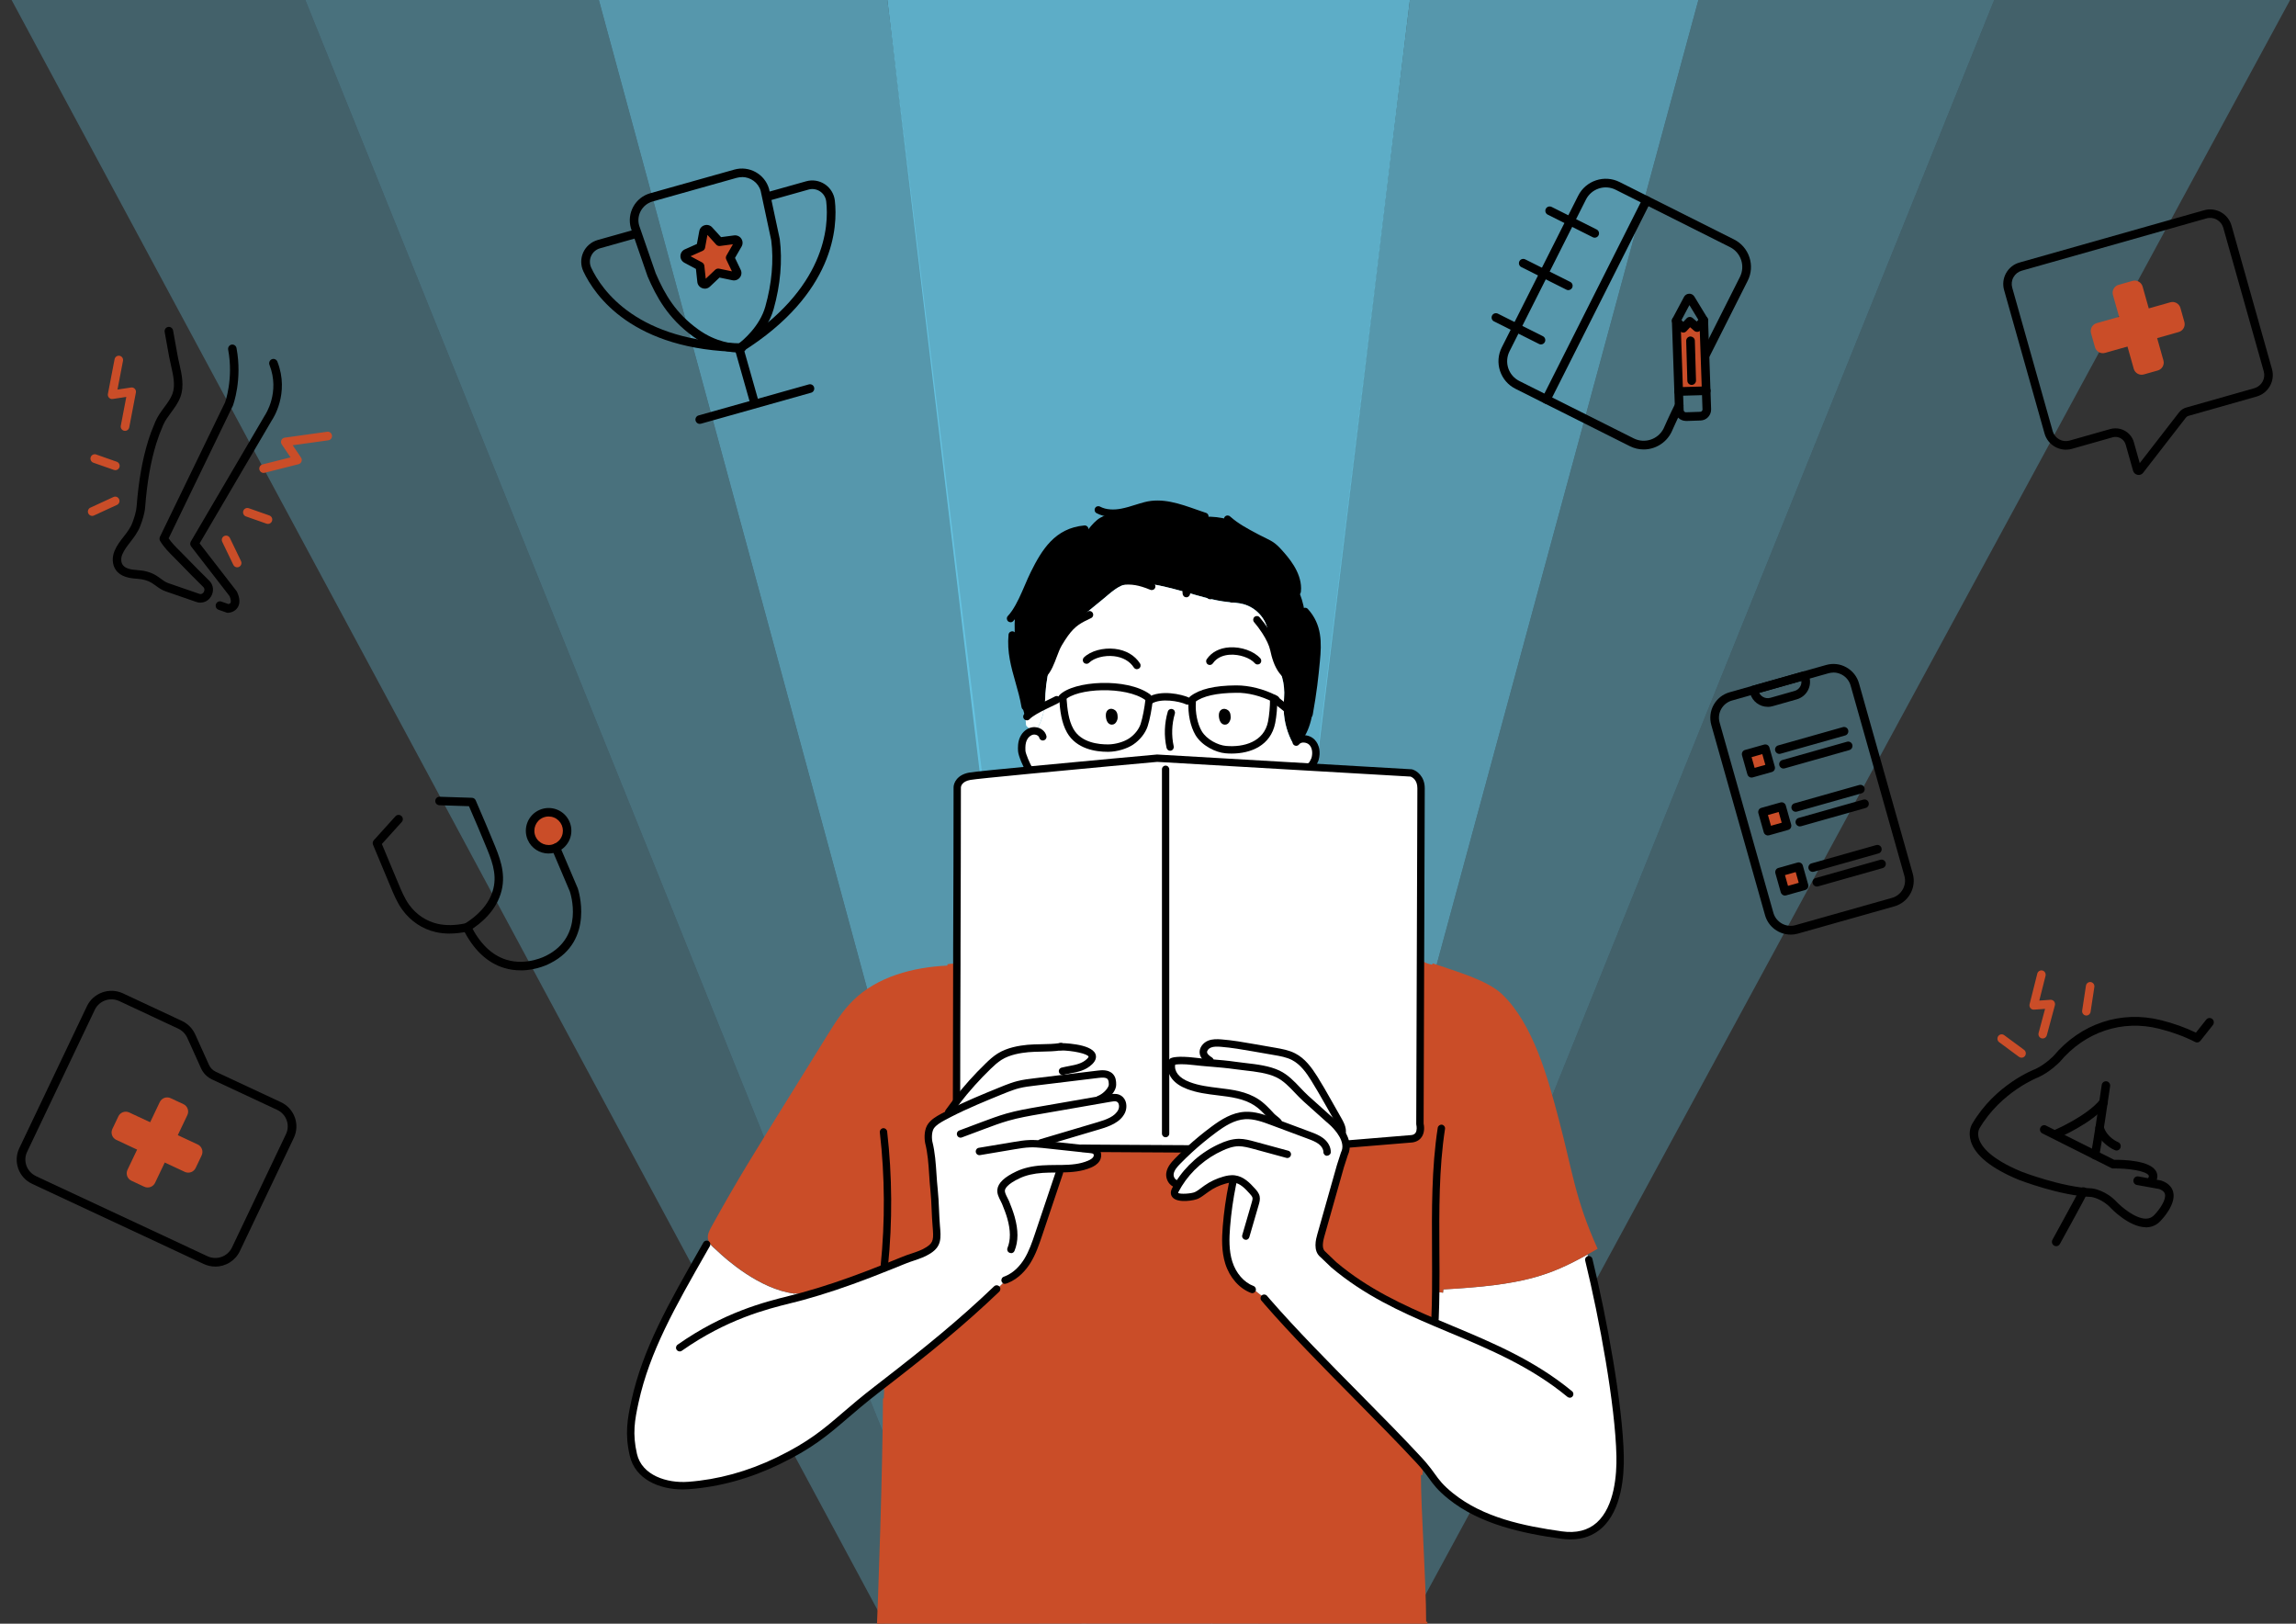 <?xml version="1.0" encoding="UTF-8"?>
<svg width="396px" height="280px" viewBox="0 0 396 280" version="1.1" xmlns="http://www.w3.org/2000/svg" xmlns:xlink="http://www.w3.org/1999/xlink">
    <rect x="0" y="0" width="396" height="280" fill="#333333" stroke="none"/>
    <title>WhatIsCIDPQuiz_hero-Desktop@2x</title>
    <g id="WhatIsCIDPQuiz_hero-Desktop@2x" stroke="none" stroke-width="1" fill="none" fill-rule="evenodd">
        <g id="ARG_CIDP_FebContent_QuizIllustrations-00e-08" transform="translate(2, 0)" fill-rule="nonzero">
            <g id="Group" fill="#68CCEC">
                <g opacity="0.8" transform="translate(151.05, 0)" id="Path">
                    <polygon points="34.445 288 55.096 288 90.118 8.78921263e-15 0 8.78921263e-15"></polygon>
                </g>
                <g opacity="0.65" transform="translate(205.882, 0)" id="Path">
                    <polygon points="0 288 35.285 0 85.048 0 6.897 288"></polygon>
                </g>
                <g opacity="0.4" transform="translate(212.78, 0)" id="Path">
                    <polygon points="0 288 78.15 8.78921263e-15 129.172 8.78921263e-15 12.98 288"></polygon>
                </g>
                <g opacity="0.3" transform="translate(225.76, 0)" id="Path">
                    <polygon points="0 288 116.193 8.78921263e-15 167.223 8.78921263e-15 11.046 288"></polygon>
                </g>
                <g opacity="0.3" id="Path">
                    <polygon points="166.861 288 50.66 0 0 0 154.926 288"></polygon>
                </g>
                <g opacity="0.4" transform="translate(50.66, 0)" id="Path">
                    <polygon points="128.777 288 50.627 0 0 0 116.201 288"></polygon>
                </g>
                <g opacity="0.65" transform="translate(101.287, 0)" id="Path">
                    <polygon points="85.048 288 49.763 0 0 0 78.15 288"></polygon>
                </g>
            </g>
            <g id="Group" transform="translate(106.14, 86.312)">
                <g transform="translate(0.609, 0.616)">
                    <path d="M140.135,136 L140.193,135.432 C154.021,134.674 158.453,133.076 165.06,129.41 C165.101,129.714 165.134,130.011 165.158,130.316 L165.281,130.316 C167.784,140.523 170.493,155.295 170.681,164.151 C170.829,170.767 168.925,178.956 160.57,177.786 C153.833,176.847 146.75,175.339 141.44,171.055 C138.724,168.864 138.625,167.933 136.729,165.708 C136.516,165.461 136.278,165.197 136.015,164.909 C128.268,156.555 117.468,146.364 109.893,137.648 C109.663,137.244 109.31,136.89 108.941,136.594 C108.465,136.206 107.931,135.86 107.513,135.415 L107.234,135.44 C105.206,134.666 103.811,132.804 103.179,130.802 C102.556,128.8 102.605,126.674 102.769,124.598 C102.966,122.16 103.311,119.721 103.803,117.324 C103.787,117.003 103.787,116.681 103.795,116.36 C103.335,116.36 102.884,116.451 102.449,116.574 C101.333,116.887 100.282,117.381 99.347,118.041 C98.78,118.436 98.255,118.897 97.631,119.202 C96.868,119.581 93.052,120.018 93.947,118.304 C94.127,117.966 94.316,117.629 94.513,117.299 L94.439,117.258 C93.544,117.307 92.896,116.302 93.019,115.454 C93.142,114.597 93.766,113.905 94.382,113.271 C95.046,112.587 95.736,111.928 96.441,111.277 C97.738,110.09 99.109,108.962 100.529,107.907 C102.137,106.713 103.926,105.559 105.962,105.444 C107.595,105.345 109.179,105.922 110.697,106.49 C110.927,106.573 111.148,106.655 111.37,106.746 C111.329,106.573 111.312,106.4 111.321,106.218 C111.042,105.988 110.763,105.798 110.475,105.493 C109.687,104.653 108.924,103.805 107.948,103.162 C104.492,100.905 100.069,101.745 96.187,100.254 C95.301,99.916 94.447,99.43 93.873,98.697 C93.298,97.963 93.052,96.958 93.421,96.118 C93.421,96.118 94.185,95.731 97.18,96.085 C98.001,96.184 98.797,96.258 99.585,96.324 C101.144,96.456 102.671,96.571 104.296,96.802 C106.61,97.131 109.515,97.238 111.649,98.268 C113.61,99.216 114.907,101.111 116.475,102.519 C117.78,103.689 119.084,104.859 120.389,106.029 C120.389,106.029 121.702,107.034 122.597,108.418 C122.983,109.019 123.286,109.695 123.368,110.395 C123.434,110.931 123.368,111.483 123.106,112.026 L122.425,114.152 C121.3,118.131 120.168,122.119 119.043,126.098 C118.723,127.226 118.485,128.643 119.429,129.401 L121.267,131.164 C126.7,135.761 132.757,138.587 138.921,141.207 C138.88,140.845 138.822,140.482 138.748,140.12 C138.806,138.694 138.847,137.236 138.855,135.745 C139.265,135.869 139.692,135.951 140.119,135.992 L140.135,136 Z" id="Path" fill="#FFFFFF"></path>
                    <path d="M138.871,135.753 C138.855,137.236 138.822,138.703 138.765,140.128 C138.839,140.49 138.896,140.853 138.937,141.215 C132.774,138.595 126.725,135.77 121.284,131.173 L119.446,129.41 C118.502,128.66 118.74,127.243 119.06,126.106 C120.184,122.127 121.317,118.139 122.441,114.16 L123.122,112.035 C123.385,111.491 123.459,110.939 123.385,110.404 L123.894,110.346 L134.751,109.448 C136.721,109.168 136.13,106.902 136.13,106.902 L136.229,78.595 C136.828,79.015 137.525,79.303 138.256,79.427 L138.346,79.196 C142.359,80.58 147.71,82.063 150.287,84.494 C155.728,89.651 158.256,99.125 160.07,105.979 C162.491,115.099 162.877,119.729 166.8,128.421 C166.2,128.767 165.626,129.088 165.06,129.401 C158.453,133.067 154.021,134.666 140.193,135.424 L140.135,135.992 C139.708,135.943 139.282,135.86 138.871,135.745 L138.871,135.753 Z" id="Path" fill="#CA4D28"></path>
                    <path d="M137.214,192.739 L137.435,192.739 L137.435,196.668 L42.35,196.668 C42.776,187.936 43.49,165.667 43.54,154.216 L43.687,154.216 C43.745,153.375 43.761,152.535 43.745,151.703 C50.639,146.373 56.802,141.421 63.138,135.366 L63.162,135.391 C63.72,134.839 64.279,134.295 64.837,133.743 C66.363,133.133 67.569,131.922 68.415,130.555 C69.309,129.121 69.851,127.515 70.384,125.925 C71.574,122.374 72.773,118.831 73.963,115.281 L74.34,115.305 C74.357,115.066 74.398,114.828 74.455,114.597 C76.08,114.564 77.68,114.44 79.149,113.814 C79.617,113.608 80.085,113.345 80.348,112.916 C80.528,112.62 80.577,112.241 80.463,111.928 C80.643,111.672 80.783,111.4 80.889,111.112 C85.83,111.145 91.164,111.161 95.933,111.194 C96.089,111.194 96.236,111.211 96.392,111.219 L96.458,111.285 C95.752,111.936 95.063,112.595 94.398,113.279 C93.782,113.905 93.159,114.605 93.036,115.462 C92.913,116.31 93.553,117.316 94.455,117.266 L94.529,117.307 C94.324,117.637 94.135,117.966 93.963,118.312 C93.068,120.034 96.885,119.589 97.648,119.21 C98.272,118.906 98.797,118.444 99.363,118.049 C100.299,117.39 101.349,116.887 102.465,116.582 C102.9,116.459 103.36,116.368 103.811,116.368 C103.803,116.689 103.811,117.011 103.82,117.332 C103.327,119.738 102.982,122.168 102.785,124.607 C102.621,126.683 102.572,128.816 103.196,130.81 C103.82,132.804 105.223,134.674 107.25,135.448 L107.529,135.424 C107.948,135.869 108.481,136.215 108.957,136.602 C109.326,136.907 109.679,137.253 109.909,137.656 C117.492,146.373 128.293,156.564 136.032,164.917 C136.294,165.206 136.532,165.469 136.746,165.716 C136.729,166.293 136.672,166.862 136.573,167.43 L136.319,167.43 C136.335,173.757 137.222,185.596 137.222,192.747 L137.214,192.739 Z" id="Path" fill="#CA4D28"></path>
                    <path d="M74.135,93.572 C72.461,93.852 70.204,93.721 68.538,93.877 C66.831,94.042 65.091,94.388 63.655,95.286 C62.941,95.731 62.325,96.299 61.726,96.876 C59.748,98.787 57.91,100.839 56.236,103.005 L56.203,102.981 C56.203,95.772 56.227,87.591 56.252,79.303 C56.285,68.75 56.326,58.015 56.326,48.846 C56.326,48.846 56.342,47.314 58.509,46.935 C59.272,46.803 63.556,46.374 68.751,45.872 C78.239,44.957 90.82,43.82 90.82,43.82 L117.369,45.361 L134.653,46.366 C134.653,46.366 136.327,46.836 136.327,49.002 L136.229,78.587 L136.13,106.894 C136.13,106.894 136.721,109.16 134.751,109.44 L123.894,110.338 L123.385,110.395 C123.303,109.695 122.999,109.019 122.613,108.418 C122.671,108.229 122.712,108.039 122.745,107.85 C122.663,107.289 122.367,106.746 122.088,106.243 C121.473,105.164 120.865,104.085 120.25,103.005 C119.495,101.679 118.74,100.353 117.935,99.059 C117.016,97.593 115.949,96.11 114.374,95.302 C113.364,94.783 112.215,94.577 111.083,94.38 C109.868,94.166 108.653,93.96 107.431,93.745 C105.592,93.424 103.746,93.103 101.883,92.954 C101.185,92.897 100.463,92.872 99.823,93.144 C99.191,93.416 98.674,94.067 98.813,94.726 C98.912,95.179 99.289,95.517 99.691,95.797 C99.675,95.871 99.65,95.937 99.634,96.011 C99.618,96.11 99.601,96.209 99.593,96.316 C98.805,96.25 98.009,96.176 97.188,96.077 C94.193,95.723 93.43,96.11 93.43,96.11 C93.06,96.95 93.306,97.955 93.881,98.688 C94.455,99.413 95.309,99.9 96.195,100.246 C100.077,101.737 104.501,100.905 107.956,103.154 C108.932,103.788 109.696,104.637 110.484,105.485 C110.763,105.79 111.042,105.979 111.329,106.21 C111.329,106.391 111.337,106.564 111.378,106.737 C111.148,106.655 110.927,106.573 110.705,106.482 C109.179,105.914 107.603,105.337 105.97,105.436 C103.934,105.559 102.145,106.704 100.537,107.899 C99.117,108.954 97.746,110.082 96.45,111.269 L96.384,111.203 C96.228,111.203 96.08,111.186 95.924,111.178 C91.156,111.145 85.822,111.12 80.881,111.096 C79.872,111.096 78.879,111.079 77.91,111.071 L77.91,111.12 C76.031,110.914 74.16,110.717 72.288,110.511 C72.288,110.247 72.272,109.975 72.231,109.711 C75.046,108.871 77.869,108.039 80.692,107.199 C82.252,106.737 83.992,106.136 84.673,104.711 C85.058,103.912 84.903,102.766 84.049,102.437 C83.63,102.272 83.154,102.346 82.711,102.429 C82.326,102.495 81.932,102.561 81.546,102.635 C81.546,102.511 81.546,102.388 81.538,102.272 C82.473,101.663 83.122,100.74 83.13,100.114 C83.13,99.611 83.089,99.076 82.744,98.705 C82.243,98.169 81.382,98.219 80.643,98.309 C78.181,98.606 75.711,98.911 73.249,99.207 L73.191,98.779 C73.593,98.417 73.987,98.046 74.373,97.667 L74.496,97.782 C76.138,97.362 77.984,97.469 79.166,96.11 C79.888,95.278 79.568,93.696 78.189,93.696 L77.886,93.572" id="Path" fill="#FFFFFF"></path>
                    <path d="M99.708,95.805 C99.306,95.525 98.936,95.187 98.83,94.734 C98.69,94.083 99.199,93.424 99.839,93.152 C100.471,92.88 101.202,92.905 101.899,92.963 C103.762,93.111 105.609,93.432 107.447,93.754 C108.662,93.968 109.876,94.174 111.099,94.388 C112.232,94.586 113.381,94.792 114.39,95.311 C115.966,96.118 117.024,97.601 117.952,99.067 C118.764,100.361 119.519,101.687 120.266,103.014 C120.882,104.093 121.489,105.172 122.105,106.251 C122.392,106.754 122.687,107.306 122.761,107.858 C122.728,108.047 122.687,108.237 122.63,108.426 C121.743,107.034 120.422,106.037 120.422,106.037 C119.117,104.867 117.812,103.697 116.507,102.528 C114.94,101.119 113.635,99.224 111.682,98.277 C109.548,97.247 106.643,97.148 104.328,96.81 C102.703,96.579 101.177,96.464 99.618,96.332 C99.618,96.225 99.642,96.126 99.659,96.027 C99.675,95.953 99.691,95.879 99.716,95.813 L99.708,95.805 Z" id="Path" fill="#FFFFFF"></path>
                    <path d="M95.867,15.217 C95.12,15.002 94.365,14.796 93.61,14.607 C91.985,14.211 90.229,13.75 88.374,13.635 C87.537,13.585 86.675,13.602 85.805,13.734 C84.098,13.989 82.793,15.324 81.48,16.395 C80.266,17.391 79.051,18.38 77.836,19.377 L77.959,19.665 C76.384,20.506 75.391,21.404 73.823,24.023 C73.339,24.831 73.002,25.91 72.592,26.94 C72.026,28.802 71.681,30.73 71.558,32.666 C71.517,33.366 71.501,34.066 71.427,34.758 C70.237,35.343 68.989,36.002 68.366,36.653 L68.045,36.711 C67.931,36.175 67.775,35.59 67.586,35.022 L68.062,34.898 C67.34,30.573 65.395,26.989 65.83,22.557 L66.265,22.541 C66.224,21.354 66.248,20.003 66.322,18.726 C67.684,16.741 68.612,13.981 69.605,11.987 C71.583,7.991 73.716,4.704 78.353,4.292 L78.862,4.474 C79.56,3.576 80.315,2.735 81.053,2.34 C81.603,2.043 82.161,1.78 82.736,1.532 C83.409,1.574 84.106,1.516 84.763,1.392 C86.134,1.137 87.438,0.626 88.784,0.264 C92.198,-0.642 95.711,0.989 99.051,2.101 L99.051,2.183 C100.405,2.126 101.76,2.282 103.056,2.636 C104.575,3.996 106.438,4.935 108.251,5.899 C110.098,6.879 110.516,6.822 111.887,8.354 C113.167,9.787 115.014,11.987 115.03,14.508 C115.629,15.777 116.04,17.12 116.253,18.495 L116.368,18.479 C118.6,20.934 118.592,23.768 118.28,27.039 C117.993,30.013 117.738,32.361 117.057,36.175 L117.607,36.208 C117.304,37.716 116.869,39.19 115.999,40.451 C115.966,40.5 115.925,40.55 115.892,40.599 C115.572,41.036 115.063,41.514 114.538,41.324 C114.234,41.217 114.062,40.912 113.922,40.632 C113.061,38.828 112.617,36.834 112.65,34.841 L112.65,34.808 C112.667,34.033 112.757,33.259 112.749,32.484 C112.749,31.273 112.511,30.07 112.076,28.934 L112.445,28.761 C111.641,27.723 111.239,26.363 110.96,25.07 C110.738,24.048 110.155,22.903 109.482,21.857 L109.917,21.857 C109.597,19.706 107.866,17.82 105.691,17.235 C104.845,17.013 103.967,16.971 103.097,16.881 C100.627,16.634 98.255,15.884 95.867,15.2 L95.867,15.2 L95.867,15.217 Z" id="Path" fill="#000000"></path>
                    <path d="M111.025,33.522 C108.998,32.493 106.618,31.883 104.435,31.899 C102.154,31.916 98.846,32.163 96.934,33.654 L96.876,34.173 C96.745,35.912 97.123,38.045 97.968,39.487 C98.904,41.069 101.005,42.197 102.646,42.346 C106.249,42.659 109.827,41.374 110.574,37.65 C110.82,36.422 110.935,34.865 110.935,33.605 L111.009,33.547 L111.009,33.531 L111.025,33.522 Z M88.374,13.635 C90.229,13.75 91.985,14.211 93.61,14.607 C94.365,14.796 95.12,15.002 95.867,15.217 L95.867,15.217 C98.255,15.9 100.619,16.65 103.097,16.905 C103.967,16.996 104.854,17.037 105.691,17.26 C107.866,17.845 109.597,19.731 109.917,21.873 L109.482,21.873 C110.163,22.928 110.738,24.065 110.96,25.094 C111.239,26.388 111.641,27.747 112.445,28.785 L112.076,28.958 C112.511,30.095 112.74,31.298 112.749,32.509 C112.749,33.283 112.667,34.058 112.65,34.832 L112.65,34.865 C112.617,36.851 113.052,38.844 113.922,40.657 C114.054,40.937 114.226,41.242 114.538,41.349 C115.063,41.538 115.572,41.061 115.892,40.624 C115.925,40.574 115.966,40.525 115.999,40.476 C116.565,40.451 117.172,40.673 117.558,41.085 C118.256,41.835 118.329,42.964 118.067,43.936 C118.026,44.101 117.583,45.048 117.402,45.064 L117.386,45.353 L90.836,43.812 C90.836,43.812 78.263,44.949 68.768,45.864 L68.768,45.765 C68.382,45.172 67.52,43.244 67.479,42.56 C67.438,41.843 67.471,41.11 67.758,40.459 C68.054,39.8 68.645,39.232 69.383,39.108 C69.383,39.108 69.383,39.108 69.383,39.108 C69.506,39.157 69.613,39.166 69.72,39.092 C69.72,39.092 69.728,39.092 69.736,39.083 C70.557,38.449 71.074,36.661 71.287,35.673 C71.353,35.368 71.402,35.063 71.435,34.758 C71.509,34.066 71.525,33.366 71.566,32.666 C71.681,30.73 72.034,28.802 72.6,26.94 C73.011,25.91 73.355,24.839 73.831,24.023 C75.399,21.395 76.384,20.497 77.968,19.665 L77.845,19.377 C79.059,18.38 80.274,17.391 81.488,16.395 C82.802,15.324 84.106,13.989 85.814,13.734 C86.683,13.602 87.545,13.585 88.382,13.635 L88.374,13.635 Z M83.212,37.007 C83.269,36.834 83.245,36.645 83.22,36.463 C83.204,36.307 83.171,36.142 83.048,36.043 C82.818,35.87 82.687,35.953 82.629,36.159 C82.481,36.702 82.875,38.07 83.204,37.015 L83.212,37.007 Z" id="Shape" fill="#FFFFFF"></path>
                    <path d="M111.025,33.522 L111.025,33.539 C111.025,33.539 110.935,33.597 110.935,33.597 C110.935,34.849 110.82,36.414 110.574,37.642 C109.827,41.374 106.249,42.659 102.646,42.338 C101.005,42.197 98.904,41.061 97.968,39.479 C97.123,38.045 96.745,35.903 96.876,34.165 L96.934,33.646 C98.838,32.155 102.154,31.908 104.435,31.891 C106.618,31.875 108.998,32.484 111.025,33.514 L111.025,33.522 Z M102.712,37.007 C102.769,36.834 102.744,36.645 102.72,36.463 C102.703,36.307 102.671,36.142 102.547,36.043 C102.318,35.87 102.186,35.953 102.129,36.159 C101.981,36.702 102.375,38.07 102.703,37.015 L102.712,37.007 Z" id="Shape" fill="#FFFFFF"></path>
                    <path d="M28.997,136.783 C29.243,136.717 29.489,136.651 29.736,136.585 C33.601,135.523 37.376,134.221 41.11,132.796 C42.095,132.417 43.08,132.029 44.057,131.642 C45.115,131.222 46.166,130.794 47.224,130.365 C48.694,129.772 50.089,129.517 51.426,128.652 C53.002,127.638 52.928,126.592 52.74,124.442 C52.567,122.473 52.575,120.216 52.362,118.255 C52.067,115.437 52.124,112.768 51.435,110.008 C51.271,109.069 51.369,107.874 51.861,107.215 C52.362,106.556 53.101,106.12 53.831,105.724 C54.225,105.51 54.619,105.296 55.021,105.098 C57.902,103.623 60.922,102.388 63.926,101.168 C64.558,100.913 65.189,100.657 65.838,100.435 C66.191,100.311 66.544,100.204 66.905,100.114 C67.824,99.883 68.776,99.768 69.72,99.652 C70.606,99.545 71.484,99.438 72.362,99.331 C72.658,99.298 72.953,99.257 73.24,99.224 C75.703,98.919 78.173,98.623 80.635,98.326 C81.374,98.235 82.243,98.186 82.736,98.721 C83.081,99.092 83.13,99.636 83.122,100.13 C83.122,100.756 82.473,101.671 81.529,102.289 C81.529,102.412 81.538,102.536 81.538,102.651 C81.923,102.585 82.317,102.519 82.703,102.445 C83.146,102.371 83.622,102.289 84.041,102.453 C84.886,102.783 85.05,103.936 84.665,104.727 C83.975,106.144 82.243,106.746 80.684,107.215 C77.861,108.056 75.046,108.888 72.223,109.728 C71.804,109.852 71.394,109.975 70.975,110.099 L71.074,110.395 C71.279,110.42 71.484,110.436 71.689,110.461 C71.886,110.486 72.083,110.502 72.28,110.527 C74.151,110.733 76.023,110.931 77.894,111.137 C78.345,111.186 78.797,111.236 79.248,111.285 C79.576,111.318 79.929,111.367 80.184,111.565 C80.307,111.664 80.397,111.788 80.446,111.928 C80.561,112.241 80.512,112.628 80.331,112.916 C80.069,113.345 79.601,113.617 79.133,113.814 C77.664,114.449 76.064,114.572 74.439,114.597 C74.381,114.828 74.348,115.066 74.324,115.305 L73.946,115.281 C72.756,118.823 71.558,122.374 70.368,125.925 C69.835,127.515 69.293,129.121 68.398,130.555 C67.545,131.922 66.338,133.133 64.82,133.743 C64.262,134.295 63.704,134.839 63.146,135.391 L63.121,135.366 C56.786,141.413 50.614,146.364 43.728,151.703 C43.277,152.057 42.817,152.411 42.35,152.766 C35.333,158.178 33.502,161.103 25.394,165.016 C20.494,167.381 15.349,168.855 9.973,169.251 C6.42,169.514 1.446,168.279 0.453,163.945 C-0.343,160.477 0.01,158.088 0.74,154.751 C2.718,145.746 7.298,137.829 12.895,128.009 C13.092,127.754 13.297,127.507 13.51,127.259 C13.839,127.861 14.487,128.347 15.012,128.849 C16.383,130.159 22.21,135.382 28.168,136.14 C28.266,136.289 28.381,136.421 28.513,136.536 C28.636,136.643 28.792,136.734 28.956,136.791 L28.997,136.783 Z" id="Path" fill="#FFFFFF"></path>
                    <path d="M68.538,95.937 C68.768,95.698 71.821,94.215 72.042,93.976 C72.822,93.103 77.204,94.536 77.886,93.589 L78.189,93.712 C79.568,93.712 79.905,96.003 79.182,96.835 C78,98.194 67.66,99.661 66.018,100.081 L66.018,97.799 C66.24,97.585 68.325,96.159 68.538,95.945 L68.538,95.937 Z" id="Path" fill="#FFFFFF"></path>
                    <path d="M66.306,99.669 L66.322,99.685 C66.117,99.908 65.953,100.155 65.846,100.427 C65.198,100.649 64.566,100.905 63.934,101.16 C60.922,102.388 57.91,103.615 55.029,105.09 L54.882,104.834 C55.325,104.216 55.776,103.607 56.244,103.005 C57.918,100.839 59.756,98.787 61.734,96.876 C62.333,96.299 62.949,95.731 63.663,95.286 C65.099,94.388 66.839,94.042 68.546,93.877 C70.212,93.721 72.469,93.852 74.143,93.572 C73.864,93.729 73.585,93.894 73.306,94.058 C70.721,95.607 68.357,97.502 66.314,99.669 L66.306,99.669 Z" id="Path" fill="#FFFFFF"></path>
                    <path d="M72.297,110.519 C72.1,110.494 71.903,110.478 71.706,110.453 C71.501,110.428 71.295,110.412 71.09,110.387 L70.992,110.09 C71.41,109.967 71.821,109.843 72.239,109.72 C72.272,109.983 72.297,110.255 72.297,110.519 L72.297,110.519 Z" id="Path" fill="#F6EBE2"></path>
                    <path d="M71.427,34.766 C71.394,35.071 71.345,35.376 71.279,35.681 C71.057,36.669 70.54,38.457 69.728,39.092 C69.728,39.092 69.72,39.092 69.711,39.1 C69.597,39.1 69.49,39.1 69.375,39.116 C69.112,39.001 68.825,38.671 68.579,38.515 C68.39,38.4 68.193,38.218 68.201,38.004 C68.201,37.642 68.152,37.205 68.054,36.719 L68.374,36.661 C68.997,36.01 70.245,35.351 71.435,34.766 L71.427,34.766 Z" id="Path" fill="#FFFFFF"></path>
                    <path d="M28.209,136.124 C22.243,135.366 16.424,130.135 15.053,128.833 C14.528,128.33 13.88,127.853 13.551,127.243 C13.437,127.029 13.354,126.806 13.338,126.551 C13.281,125.884 13.609,125.257 13.937,124.664 C18.615,116.17 21.775,111.219 26.896,102.956 C29.21,99.224 31.525,95.484 33.847,91.752 C35.193,89.577 36.555,87.385 38.402,85.581 C42.555,81.503 48.677,79.864 54.66,79.584 L54.66,79.353 C55.177,79.246 55.727,79.229 56.269,79.295 C56.244,87.591 56.219,95.764 56.219,102.972 L56.252,102.997 C55.784,103.599 55.333,104.208 54.89,104.826 L55.037,105.081 C54.635,105.287 54.241,105.493 53.847,105.708 C53.117,106.111 52.37,106.548 51.878,107.199 C51.377,107.858 51.279,109.052 51.451,109.992 C52.14,112.751 52.083,115.421 52.378,118.238 C52.592,120.199 52.584,122.456 52.756,124.425 C52.945,126.576 53.019,127.622 51.443,128.635 C50.105,129.5 48.71,129.747 47.241,130.349 C46.19,130.777 45.132,131.206 44.073,131.626 C43.088,132.021 42.112,132.408 41.127,132.779 C37.393,134.213 33.617,135.506 29.752,136.569 L29.637,136.206 C29.161,136.206 28.693,136.173 28.217,136.116 L28.209,136.124 Z" id="Path" fill="#CA4D28"></path>
                    <path d="M29.621,136.223 L29.736,136.585 C29.489,136.651 29.243,136.717 28.997,136.783 C28.833,136.725 28.685,136.635 28.554,136.528 C28.422,136.412 28.307,136.272 28.209,136.132 C28.685,136.19 29.153,136.223 29.629,136.223 L29.621,136.223 Z" id="Path" fill="#FFFFFF"></path>
                </g>
                <g fill="#000000">
                    <path d="M83.634,38.653 C83.538,38.653 83.45,38.637 83.406,38.62 C82.59,38.398 82.502,37.088 82.642,36.594 L82.642,36.594 C82.765,36.165 83.064,36.017 83.231,35.959 C83.397,35.902 83.749,35.852 84.152,36.14 C84.512,36.404 84.574,36.791 84.6,36.981 C84.626,37.228 84.661,37.5 84.565,37.805 C84.328,38.513 83.915,38.645 83.643,38.645 L83.634,38.653 Z" id="Shape"></path>
                    <path d="M103.126,38.653 C103.03,38.653 102.942,38.637 102.898,38.62 C102.116,38.406 101.985,37.113 102.134,36.602 L102.134,36.602 C102.257,36.173 102.555,36.025 102.722,35.967 C102.933,35.902 103.258,35.877 103.644,36.149 C104.022,36.421 104.075,36.832 104.092,37.005 C104.119,37.236 104.154,37.508 104.057,37.813 C103.82,38.521 103.407,38.653 103.135,38.653 L103.126,38.653 Z" id="Shape"></path>
                    <path d="M93.685,43.151 C93.39,43.151 93.127,42.945 93.062,42.649 C92.602,40.581 92.684,38.422 93.275,36.396 C93.374,36.058 93.726,35.869 94.063,35.967 C94.399,36.066 94.588,36.421 94.49,36.758 C93.956,38.579 93.882,40.523 94.293,42.377 C94.367,42.723 94.153,43.061 93.809,43.135 C93.759,43.143 93.718,43.151 93.669,43.151 L93.685,43.151 Z" id="Path"></path>
                    <path d="M82.885,43.333 C80.891,43.333 77.518,42.871 75.893,40.013 C74.924,38.299 74.695,36.231 74.547,34.254 C74.522,33.9 74.785,33.595 75.13,33.57 C75.466,33.537 75.786,33.809 75.811,34.155 C75.95,35.992 76.155,37.903 76.993,39.386 C78.338,41.767 81.367,42.08 83.049,42.056 C84.272,42.039 85.7,41.619 86.595,41.026 C87.538,40.4 88.285,39.461 88.589,38.53 C88.95,37.442 89.27,35.621 89.41,34.394 C89.451,34.048 89.771,33.784 90.115,33.834 C90.468,33.875 90.715,34.188 90.673,34.542 C90.518,35.885 90.189,37.763 89.795,38.942 C89.401,40.128 88.466,41.306 87.3,42.089 C86.201,42.822 84.543,43.308 83.074,43.333 C83.008,43.333 82.951,43.333 82.885,43.333 L82.885,43.333 Z" id="Path"></path>
                    <path d="M75.015,34.666 C74.859,34.666 74.703,34.608 74.58,34.493 C74.325,34.254 74.317,33.842 74.555,33.587 C76.968,31.041 86.25,30.522 90.189,33.405 C90.477,33.611 90.534,34.015 90.329,34.295 C90.124,34.583 89.721,34.641 89.442,34.435 C86.053,31.947 77.501,32.326 75.482,34.468 C75.359,34.6 75.187,34.666 75.023,34.666 L75.015,34.666 Z" id="Path"></path>
                    <path d="M96.697,35.209 C96.607,35.209 96.525,35.193 96.435,35.152 C95.179,34.583 92.134,34.056 90.526,35.012 C90.222,35.193 89.836,35.094 89.656,34.789 C89.475,34.485 89.574,34.097 89.877,33.916 C92.102,32.59 95.672,33.414 96.952,33.99 C97.272,34.139 97.411,34.509 97.272,34.831 C97.165,35.069 96.935,35.209 96.689,35.209 L96.697,35.209 Z" id="Path"></path>
                    <path d="M104.289,43.637 C103.928,43.637 103.567,43.621 103.205,43.588 C101.523,43.44 99.135,42.286 98.035,40.424 C97.173,38.958 96.706,36.725 96.853,34.74 C96.878,34.386 97.19,34.114 97.534,34.155 C97.887,34.18 98.15,34.485 98.117,34.839 C97.986,36.552 98.396,38.538 99.127,39.774 C99.98,41.215 101.925,42.196 103.312,42.319 C106.365,42.591 109.861,41.627 110.559,38.134 C110.772,37.047 110.912,35.547 110.904,34.221 C110.904,33.867 111.183,33.578 111.536,33.578 L111.536,33.578 C111.888,33.578 112.167,33.858 112.167,34.213 C112.167,35.638 112.036,37.195 111.798,38.381 C111.018,42.278 107.58,43.637 104.272,43.637 L104.289,43.637 Z" id="Path"></path>
                    <path d="M111.897,34.913 C111.798,34.913 111.691,34.888 111.593,34.839 C111.511,34.798 111.429,34.756 111.355,34.715 C109.377,33.71 107.063,33.109 105.052,33.158 C101.679,33.183 99.291,33.727 97.937,34.773 C97.658,34.987 97.255,34.938 97.042,34.666 C96.829,34.386 96.878,33.982 97.149,33.768 C98.749,32.524 101.326,31.906 105.036,31.881 C105.06,31.881 105.085,31.881 105.11,31.881 C107.317,31.881 109.796,32.499 111.913,33.578 C111.995,33.619 112.094,33.669 112.184,33.718 C112.496,33.883 112.611,34.27 112.447,34.583 C112.332,34.798 112.11,34.921 111.888,34.921 L111.897,34.913 Z" id="Path"></path>
                    <path d="M87.949,29.088 C87.744,29.088 87.538,28.981 87.415,28.792 C86.718,27.704 85.503,27.02 83.993,26.847 C82.335,26.658 80.571,27.128 79.701,27.976 C79.446,28.223 79.044,28.215 78.798,27.968 C78.552,27.713 78.56,27.309 78.806,27.062 C79.955,25.941 82.097,25.348 84.133,25.579 C86.028,25.793 87.579,26.691 88.482,28.1 C88.671,28.396 88.589,28.792 88.293,28.981 C88.187,29.047 88.064,29.08 87.949,29.08 L87.949,29.088 Z" id="Path"></path>
                    <path d="M100.522,28.363 C100.399,28.363 100.276,28.33 100.161,28.248 C99.873,28.05 99.8,27.647 99.997,27.358 C100.825,26.147 102.212,25.422 103.911,25.323 C105.955,25.192 108.146,25.982 109.238,27.218 C109.467,27.482 109.443,27.886 109.18,28.116 C108.918,28.347 108.515,28.322 108.286,28.059 C107.457,27.119 105.618,26.493 103.985,26.592 C103.066,26.65 101.819,26.955 101.047,28.075 C100.924,28.256 100.727,28.355 100.522,28.355 L100.522,28.363 Z" id="Path"></path>
                    <path d="M68.974,37.912 C68.818,37.912 68.654,37.854 68.531,37.73 C68.277,37.483 68.269,37.08 68.515,36.824 C69.204,36.107 70.476,35.424 71.757,34.798 L72.479,34.452 C72.988,34.204 73.464,33.982 73.825,33.784 C74.137,33.619 74.522,33.735 74.686,34.048 C74.851,34.361 74.736,34.748 74.424,34.913 C74.046,35.119 73.554,35.35 73.02,35.605 L72.306,35.951 C71.256,36.462 69.984,37.129 69.426,37.714 C69.303,37.846 69.13,37.912 68.966,37.912 L68.974,37.912 Z" id="Path"></path>
                    <path d="M116.788,39.337 C116.591,39.337 116.394,39.246 116.271,39.073 C115.573,38.118 114.162,37.005 112.914,36.025 C112.282,35.531 111.675,35.053 111.207,34.633 C110.945,34.394 110.92,33.998 111.158,33.735 C111.396,33.471 111.79,33.446 112.053,33.685 C112.488,34.073 113.078,34.534 113.653,34.987 C115.015,36.058 116.509,37.228 117.305,38.324 C117.51,38.612 117.453,39.007 117.165,39.213 C117.051,39.296 116.919,39.337 116.788,39.337 L116.788,39.337 Z" id="Path"></path>
                    <path d="M69.36,47.032 C69.155,47.032 68.95,46.925 68.827,46.735 C68.441,46.142 67.505,44.099 67.448,43.226 C67.407,42.599 67.399,41.668 67.784,40.82 C68.186,39.914 68.991,39.255 69.869,39.106 C69.869,39.106 69.885,39.106 69.894,39.106 C70.049,39.082 70.205,39.073 70.361,39.082 C71.338,39.131 72.142,39.757 72.339,40.597 C72.421,40.943 72.208,41.281 71.863,41.364 C71.519,41.446 71.182,41.232 71.1,40.886 C71.034,40.614 70.681,40.375 70.296,40.359 C70.23,40.359 70.164,40.359 70.107,40.367 L70.091,40.367 C69.623,40.449 69.18,40.828 68.95,41.347 C68.745,41.808 68.679,42.36 68.72,43.151 C68.753,43.67 69.541,45.499 69.902,46.051 C70.091,46.348 70.008,46.743 69.713,46.933 C69.606,46.999 69.483,47.032 69.368,47.032 L69.36,47.032 Z" id="Path"></path>
                    <path d="M118.003,46.331 C117.683,46.331 117.412,46.092 117.371,45.771 C117.338,45.516 117.461,45.285 117.666,45.153 C117.789,44.98 118.011,44.519 118.06,44.387 C118.306,43.497 118.167,42.657 117.699,42.146 C117.453,41.883 117.042,41.726 116.632,41.734 C116.451,41.734 116.115,41.792 115.926,42.047 C115.713,42.328 115.319,42.385 115.04,42.171 C114.761,41.957 114.703,41.561 114.917,41.281 C115.286,40.787 115.902,40.49 116.591,40.466 C117.362,40.433 118.134,40.737 118.635,41.281 C119.414,42.113 119.66,43.407 119.291,44.733 C119.291,44.741 118.815,46.241 118.093,46.331 C118.068,46.331 118.044,46.331 118.019,46.331 L118.003,46.331 Z" id="Shape"></path>
                    <path d="M96.476,16.467 C96.131,16.467 95.852,16.195 95.844,15.849 C95.803,14.729 95.261,13.79 93.948,12.62 C93.152,11.903 92.175,11.582 91.043,11.203 C90.6,11.054 90.14,10.906 89.672,10.725 C89.344,10.601 89.18,10.231 89.311,9.901 C89.442,9.571 89.812,9.415 90.132,9.539 C90.583,9.712 91.018,9.86 91.445,10 C92.66,10.404 93.8,10.774 94.802,11.672 C95.91,12.669 97.058,13.938 97.116,15.808 C97.124,16.162 96.853,16.459 96.5,16.467 L96.476,16.467 L96.476,16.467 Z" id="Path"></path>
                    <path d="M96.476,16.681 L96.459,16.681 C96.106,16.681 95.827,16.385 95.836,16.03 C95.836,15.973 95.836,15.915 95.836,15.857 C95.827,15.503 96.098,15.207 96.451,15.198 C96.804,15.198 97.1,15.462 97.108,15.816 C97.108,15.899 97.108,15.981 97.108,16.063 C97.108,16.409 96.82,16.689 96.476,16.689 L96.476,16.681 Z" id="Path"></path>
                    <path d="M76.952,17.769 C76.796,17.769 76.64,17.711 76.517,17.596 C76.262,17.357 76.246,16.953 76.492,16.689 C78.445,14.605 80.53,14.177 83.156,13.633 L83.468,13.567 C85.864,13.073 87.358,13.089 89.172,13.641 C89.656,13.79 90.173,13.979 90.747,14.218 C91.076,14.35 91.223,14.729 91.092,15.05 C90.961,15.38 90.583,15.528 90.263,15.396 C89.73,15.174 89.254,15.001 88.811,14.869 C87.202,14.383 85.922,14.366 83.739,14.828 L83.427,14.893 C80.825,15.429 79.11,15.783 77.428,17.579 C77.304,17.711 77.132,17.777 76.968,17.777 L76.952,17.769 Z" id="Path"></path>
                    <path d="M71.133,31.115 C70.903,31.115 70.69,30.991 70.575,30.777 C70.411,30.464 70.525,30.077 70.837,29.912 C71.674,29.459 72.191,28.396 72.618,27.325 C72.725,27.062 72.823,26.798 72.922,26.534 C73.209,25.768 73.513,24.969 73.899,24.318 C75.581,21.492 76.656,20.586 78.281,19.721 C78.65,19.524 79.061,19.334 79.504,19.12 C79.824,18.963 80.201,19.103 80.349,19.425 C80.497,19.746 80.366,20.125 80.046,20.273 C79.611,20.479 79.225,20.66 78.872,20.85 C77.428,21.616 76.525,22.399 74.99,24.977 C74.662,25.529 74.399,26.238 74.112,26.988 C74.013,27.259 73.907,27.531 73.8,27.803 C73.283,29.105 72.643,30.398 71.445,31.049 C71.346,31.099 71.248,31.123 71.141,31.123 L71.133,31.115 Z" id="Path"></path>
                    <path d="M68.671,36.173 C68.367,36.173 68.096,35.951 68.047,35.638 C67.801,34.139 67.39,32.705 66.996,31.321 C66.266,28.759 65.519,26.114 65.806,23.132 C65.839,22.778 66.143,22.531 66.504,22.555 C66.857,22.588 67.111,22.901 67.079,23.256 C66.808,25.999 67.497,28.413 68.228,30.975 C68.63,32.392 69.048,33.867 69.311,35.432 C69.368,35.778 69.138,36.107 68.786,36.165 C68.753,36.165 68.712,36.173 68.679,36.173 L68.671,36.173 Z" id="Path"></path>
                    <path d="M66.151,20.99 C65.995,20.99 65.839,20.932 65.716,20.817 C65.462,20.578 65.445,20.174 65.683,19.919 C65.93,19.655 66.168,19.35 66.406,19.004 C67.267,17.744 67.957,16.146 68.621,14.605 C68.966,13.798 69.294,13.032 69.639,12.34 C71.535,8.517 73.808,4.744 78.905,4.299 C79.249,4.274 79.561,4.53 79.594,4.876 C79.627,5.23 79.364,5.535 79.02,5.568 C74.58,5.955 72.594,9.267 70.788,12.908 C70.46,13.567 70.14,14.317 69.795,15.108 C69.106,16.706 68.392,18.362 67.456,19.729 C67.185,20.125 66.906,20.487 66.619,20.792 C66.496,20.924 66.324,20.998 66.151,20.998 L66.151,20.99 Z" id="Path"></path>
                    <path d="M99.66,3.376 C99.594,3.376 99.529,3.368 99.463,3.343 C98.938,3.17 98.404,2.981 97.863,2.791 C95.097,1.819 92.241,0.806 89.549,1.523 C89.049,1.654 88.556,1.811 88.064,1.967 C87.235,2.223 86.373,2.495 85.487,2.659 C84.715,2.799 83.985,2.849 83.295,2.808 C82.434,2.75 81.654,2.536 80.989,2.182 C80.677,2.017 80.563,1.63 80.727,1.317 C80.891,1.003 81.277,0.888 81.588,1.053 C82.097,1.325 82.705,1.49 83.386,1.531 C83.96,1.572 84.592,1.531 85.257,1.399 C86.078,1.242 86.857,1.003 87.686,0.74 C88.195,0.583 88.712,0.419 89.229,0.287 C92.298,-0.529 95.343,0.55 98.29,1.588 C98.815,1.778 99.34,1.959 99.865,2.132 C100.202,2.239 100.382,2.602 100.267,2.94 C100.177,3.211 99.931,3.376 99.66,3.376 L99.66,3.376 Z" id="Path"></path>
                    <path d="M115.606,16.343 C115.606,16.343 115.565,16.343 115.541,16.343 C115.188,16.311 114.933,15.997 114.966,15.643 C114.982,15.478 114.991,15.322 114.991,15.157 C114.974,12.735 112.972,10.494 112.012,9.423 C111.043,8.344 110.633,8.146 109.656,7.66 C109.344,7.512 108.991,7.331 108.556,7.1 L108.113,6.869 C106.423,5.979 104.683,5.049 103.23,3.747 C103.222,3.747 103.189,3.714 103.156,3.681 C102.902,3.442 102.885,3.038 103.123,2.783 C103.361,2.528 103.764,2.511 104.018,2.75 L104.051,2.775 C105.413,3.994 107.087,4.884 108.704,5.741 L109.147,5.971 C109.566,6.194 109.911,6.367 110.214,6.507 C111.248,7.018 111.823,7.289 112.955,8.558 C114.022,9.753 116.246,12.224 116.263,15.132 C116.263,15.338 116.255,15.544 116.23,15.75 C116.197,16.08 115.918,16.327 115.598,16.327 L115.606,16.343 Z" id="Path"></path>
                    <path d="M100.587,17.027 C100.489,17.027 100.391,17.003 100.292,16.953 C99.98,16.788 99.857,16.401 100.021,16.096 C100.415,15.338 100.374,14.473 100.276,13.88 C100.136,13.056 99.8,12.249 99.488,11.458 C99.356,11.129 99.512,10.758 99.832,10.626 C100.153,10.486 100.53,10.651 100.661,10.972 C100.99,11.779 101.367,12.694 101.531,13.658 C101.72,14.786 101.597,15.833 101.154,16.681 C101.039,16.895 100.817,17.027 100.587,17.027 L100.587,17.027 Z" id="Path"></path>
                    <path d="M104.379,17.604 C104.149,17.604 103.928,17.48 103.813,17.258 C103.649,16.945 103.772,16.558 104.084,16.401 C105.487,15.668 106.71,14.613 107.613,13.353 C107.818,13.065 108.212,12.999 108.499,13.213 C108.786,13.419 108.844,13.814 108.638,14.103 C107.621,15.52 106.242,16.706 104.666,17.538 C104.576,17.587 104.469,17.612 104.371,17.612 L104.379,17.604 Z" id="Path"></path>
                    <path d="M114.006,30.958 C113.883,30.958 113.751,30.917 113.637,30.843 C113.234,30.555 112.865,30.201 112.545,29.789 C111.626,28.602 111.207,27.053 110.945,25.842 C110.764,25.002 110.28,23.964 109.549,22.844 C109.131,22.193 108.647,21.55 108.154,20.973 C107.924,20.71 107.957,20.306 108.22,20.075 C108.483,19.845 108.885,19.87 109.114,20.141 C109.648,20.759 110.165,21.451 110.616,22.143 C111.183,23.017 111.913,24.318 112.184,25.571 C112.422,26.658 112.783,28.026 113.546,29.006 C113.792,29.319 114.055,29.583 114.367,29.797 C114.654,30.003 114.72,30.398 114.523,30.687 C114.4,30.86 114.203,30.958 114.006,30.958 L114.006,30.958 Z" id="Path"></path>
                    <path d="M117.658,37.467 C117.658,37.467 117.584,37.467 117.543,37.459 C117.198,37.393 116.969,37.063 117.026,36.717 C117.724,32.804 117.978,30.39 118.241,27.63 C118.536,24.59 118.602,21.88 116.493,19.556 C116.255,19.293 116.271,18.889 116.534,18.658 C116.796,18.42 117.198,18.436 117.428,18.7 C119.89,21.402 119.816,24.524 119.504,27.754 C119.242,30.538 118.979,32.985 118.273,36.94 C118.216,37.253 117.953,37.467 117.65,37.467 L117.658,37.467 Z" id="Path"></path>
                    <path d="M92.898,109.8 C92.545,109.8 92.266,109.512 92.266,109.166 L92.266,46.348 C92.266,45.994 92.553,45.714 92.898,45.714 C93.242,45.714 93.53,46.002 93.53,46.348 L93.53,109.166 C93.53,109.52 93.242,109.8 92.898,109.8 Z" id="Path"></path>
                    <path d="M124.511,111.596 C124.182,111.596 123.903,111.341 123.879,111.011 C123.846,110.657 124.109,110.352 124.461,110.319 L135.319,109.421 C135.623,109.38 135.861,109.248 136.009,109.034 C136.288,108.614 136.197,107.906 136.14,107.667 C136.124,107.617 136.115,107.56 136.124,107.502 L136.32,49.61 C136.32,48.152 135.418,47.707 135.155,47.608 L91.453,45.071 C90.6,45.145 78.527,46.241 69.442,47.122 C63.525,47.691 59.906,48.061 59.241,48.177 C57.682,48.449 57.591,49.371 57.591,49.47 C57.591,57.997 57.559,67.9 57.526,77.736 L57.526,79.911 C57.493,88.199 57.468,96.38 57.468,103.589 C57.468,103.943 57.181,104.223 56.836,104.223 C56.492,104.223 56.204,103.935 56.204,103.589 C56.204,96.38 56.229,88.199 56.254,79.911 L56.254,77.736 C56.295,67.891 56.327,57.997 56.327,49.454 C56.327,48.737 56.91,47.287 59.036,46.916 C59.922,46.76 65.125,46.249 69.327,45.854 C78.708,44.956 91.273,43.81 91.396,43.802 C91.429,43.802 91.461,43.802 91.486,43.802 L135.319,46.348 C135.368,46.348 135.41,46.356 135.451,46.373 C136.189,46.579 137.593,47.534 137.593,49.627 L137.396,107.444 C137.469,107.782 137.65,108.878 137.076,109.743 C136.838,110.105 136.362,110.567 135.467,110.698 L124.576,111.596 C124.576,111.596 124.544,111.596 124.527,111.596 L124.511,111.596 Z" id="Path"></path>
                    <path d="M66.217,129.77 C66.135,129.77 66.053,129.754 65.971,129.721 C65.642,129.589 65.495,129.21 65.626,128.889 C66.184,127.529 66.176,125.865 65.593,123.806 C65.363,122.998 65.068,122.224 64.69,121.301 C64.625,121.136 64.534,120.955 64.436,120.774 C64.14,120.189 63.796,119.53 63.878,118.821 C64.001,117.693 65.084,116.663 67.177,115.683 C68.408,115.106 69.853,114.768 71.592,114.653 C72.372,114.603 73.168,114.595 73.94,114.587 C74.309,114.587 74.678,114.587 75.056,114.579 C76.549,114.554 78.117,114.447 79.512,113.845 C79.988,113.639 80.275,113.434 80.423,113.195 C80.505,113.063 80.53,112.882 80.48,112.758 C80.464,112.717 80.448,112.692 80.423,112.676 C80.3,112.577 80.029,112.552 79.816,112.527 L71.642,111.646 C70.977,111.58 70.255,111.522 69.541,111.547 C68.671,111.572 67.809,111.72 66.906,111.868 L60.891,112.882 C60.546,112.939 60.218,112.709 60.16,112.354 C60.103,112.008 60.332,111.679 60.685,111.621 L66.693,110.616 C67.612,110.459 68.548,110.303 69.508,110.278 C70.304,110.253 71.1,110.319 71.781,110.385 L79.963,111.267 C80.325,111.308 80.825,111.366 81.227,111.687 C81.432,111.852 81.597,112.074 81.687,112.33 C81.867,112.816 81.802,113.417 81.515,113.878 C81.137,114.496 80.489,114.834 80.029,115.032 C78.429,115.716 76.714,115.839 75.097,115.872 C74.719,115.872 74.342,115.88 73.972,115.889 C73.226,115.889 72.446,115.897 71.707,115.946 C70.132,116.053 68.835,116.35 67.752,116.861 C65.519,117.899 65.207,118.69 65.175,118.986 C65.142,119.308 65.38,119.785 65.601,120.214 C65.716,120.436 65.823,120.642 65.905,120.84 C66.241,121.672 66.586,122.562 66.849,123.476 C67.514,125.824 67.514,127.76 66.832,129.4 C66.734,129.647 66.496,129.795 66.241,129.795 L66.217,129.77 Z" id="Path"></path>
                    <path d="M71.404,111.407 C71.125,111.407 70.87,111.226 70.796,110.946 C70.698,110.608 70.895,110.253 71.231,110.155 L81.137,107.213 C82.647,106.769 84.165,106.233 84.732,105.063 C84.888,104.75 84.912,104.33 84.789,104.025 C84.715,103.844 84.6,103.72 84.444,103.654 C84.174,103.547 83.771,103.622 83.443,103.679 L71.264,105.796 C69.442,106.11 67.563,106.439 65.774,106.95 C64.37,107.354 63.008,107.864 61.687,108.359 L57.755,109.833 C57.427,109.957 57.058,109.792 56.935,109.454 C56.812,109.125 56.976,108.754 57.312,108.631 L61.243,107.156 C62.524,106.678 63.976,106.134 65.429,105.714 C67.276,105.187 69.196,104.857 71.051,104.536 L83.23,102.419 C83.681,102.336 84.313,102.229 84.912,102.468 C85.396,102.658 85.774,103.045 85.971,103.556 C86.217,104.19 86.176,104.981 85.872,105.615 C85.076,107.255 83.197,107.93 81.498,108.433 L71.584,111.374 C71.527,111.39 71.469,111.399 71.412,111.399 L71.404,111.407 Z" id="Path"></path>
                    <path d="M55.49,106.093 C55.359,106.093 55.236,106.052 55.121,105.978 C54.834,105.772 54.768,105.376 54.973,105.088 C55.416,104.462 55.876,103.844 56.344,103.234 C58.026,101.051 59.897,98.967 61.892,97.039 C62.458,96.487 63.139,95.861 63.919,95.367 C65.618,94.304 67.678,93.999 69.073,93.859 C69.795,93.793 70.599,93.777 71.445,93.76 C72.553,93.735 73.702,93.719 74.629,93.562 L74.727,93.546 C75.072,93.48 75.409,93.702 75.474,94.048 C75.54,94.394 75.318,94.732 74.974,94.798 C74.924,94.806 74.867,94.815 74.818,94.823 C73.816,94.988 72.618,95.012 71.469,95.037 C70.649,95.054 69.869,95.07 69.196,95.136 C67.924,95.26 66.061,95.531 64.592,96.454 C63.911,96.882 63.295,97.459 62.77,97.962 C60.817,99.848 58.987,101.883 57.345,104.017 C56.886,104.61 56.434,105.22 55.999,105.829 C55.876,106.002 55.679,106.101 55.482,106.101 L55.49,106.093 Z" id="Path"></path>
                    <path d="M75.113,99.049 C74.826,99.049 74.571,98.86 74.498,98.571 C74.407,98.234 74.613,97.879 74.957,97.797 C75.384,97.69 75.811,97.607 76.237,97.525 C77.403,97.303 78.511,97.097 79.34,96.289 C79.602,96.034 79.611,95.91 79.611,95.91 C79.479,95.416 76.845,94.831 74.752,94.831 C74.399,94.831 74.12,94.543 74.12,94.197 C74.12,93.851 74.407,93.562 74.752,93.562 C74.801,93.562 80.037,93.587 80.792,95.433 C80.956,95.836 80.989,96.471 80.234,97.204 C79.126,98.283 77.78,98.538 76.475,98.786 C76.073,98.86 75.671,98.934 75.277,99.041 C75.228,99.057 75.171,99.057 75.121,99.057 L75.113,99.049 Z" id="Path"></path>
                    <path d="M65.207,135.092 C64.945,135.092 64.699,134.928 64.608,134.664 C64.493,134.334 64.666,133.964 65.002,133.848 C65.076,133.824 65.142,133.799 65.216,133.766 C66.816,133.123 67.883,131.813 68.498,130.825 C69.352,129.449 69.885,127.867 70.402,126.327 L73.981,115.683 C74.095,115.345 74.448,115.172 74.785,115.279 C75.121,115.394 75.294,115.757 75.187,116.086 L71.609,126.73 C71.067,128.337 70.509,129.993 69.573,131.492 C68.859,132.637 67.604,134.161 65.692,134.936 C65.61,134.969 65.511,135.002 65.421,135.035 C65.355,135.059 65.281,135.068 65.207,135.068 L65.207,135.092 Z" id="Path"></path>
                    <path d="M106.734,127.48 C106.677,127.48 106.62,127.472 106.554,127.455 C106.217,127.356 106.02,127.002 106.119,126.664 L107.76,121.021 C107.842,120.757 107.924,120.453 107.883,120.238 C107.834,120.008 107.604,119.752 107.399,119.522 C106.57,118.599 105.741,117.759 104.716,117.627 C104.256,117.561 103.862,117.627 103.238,117.8 C102.188,118.088 101.211,118.55 100.333,119.176 C100.177,119.283 100.021,119.398 99.865,119.513 C99.455,119.818 99.028,120.14 98.528,120.387 C97.92,120.692 95.113,121.219 94.137,120.214 C93.948,120.016 93.554,119.472 94.006,118.616 C94.186,118.261 94.391,117.915 94.596,117.577 C96.386,114.686 99.102,112.313 102.262,110.904 C103.05,110.55 104.248,110.08 105.536,110.072 L105.553,110.072 C106.513,110.072 107.448,110.328 108.269,110.55 L114.055,112.124 C114.392,112.214 114.597,112.568 114.506,112.906 C114.416,113.244 114.071,113.45 113.727,113.359 L107.941,111.786 C107.153,111.572 106.316,111.366 105.544,111.349 C104.494,111.349 103.46,111.761 102.779,112.074 C99.849,113.384 97.329,115.576 95.672,118.253 C95.475,118.566 95.294,118.887 95.122,119.217 C95.056,119.332 95.056,119.39 95.056,119.39 C95.351,119.678 97.42,119.522 97.961,119.25 C98.355,119.06 98.716,118.789 99.094,118.5 C99.258,118.377 99.422,118.253 99.586,118.138 C100.587,117.429 101.695,116.91 102.885,116.581 C103.353,116.449 104.116,116.268 104.871,116.375 C106.324,116.564 107.383,117.619 108.335,118.681 C108.614,118.994 108.991,119.415 109.114,119.975 C109.229,120.51 109.082,121.021 108.975,121.392 L107.334,127.035 C107.252,127.315 106.997,127.497 106.726,127.497 L106.734,127.48 Z" id="Path"></path>
                    <path d="M107.851,136.691 C107.777,136.691 107.703,136.674 107.621,136.649 C105.594,135.875 103.936,133.988 103.189,131.608 C102.524,129.482 102.59,127.249 102.754,125.157 C102.951,122.718 103.296,120.238 103.796,117.8 L103.936,117.149 C104.01,116.803 104.354,116.581 104.691,116.663 C105.036,116.737 105.249,117.075 105.175,117.421 L105.036,118.064 C104.551,120.444 104.207,122.867 104.018,125.264 C103.862,127.225 103.796,129.309 104.395,131.229 C105.027,133.239 106.398,134.821 108.064,135.455 C108.392,135.578 108.556,135.949 108.433,136.279 C108.335,136.534 108.097,136.691 107.842,136.691 L107.851,136.691 Z" id="Path"></path>
                    <path d="M95.007,118.508 C94.49,118.508 93.997,118.286 93.612,117.866 C93.152,117.363 92.922,116.638 93.012,115.971 C93.16,114.925 93.882,114.117 94.547,113.434 C95.212,112.758 95.91,112.082 96.632,111.415 C97.945,110.212 99.34,109.067 100.768,108.004 C102.475,106.736 104.346,105.549 106.538,105.418 C108.335,105.31 110.034,105.945 111.536,106.505 L117.871,108.869 C118.626,109.15 119.406,109.446 120.087,109.965 C120.924,110.616 121.4,111.489 121.384,112.371 C121.384,112.725 121.08,112.964 120.736,112.997 C120.383,112.997 120.104,112.7 120.112,112.346 C120.112,111.885 119.825,111.374 119.316,110.978 C118.79,110.575 118.134,110.328 117.436,110.064 L111.101,107.7 C109.714,107.181 108.146,106.596 106.628,106.686 C104.773,106.793 103.082,107.873 101.539,109.026 C100.144,110.064 98.782,111.184 97.502,112.354 C96.796,112.997 96.115,113.664 95.466,114.323 C94.916,114.883 94.375,115.485 94.285,116.144 C94.244,116.432 94.35,116.77 94.555,116.993 C94.654,117.1 94.834,117.231 95.04,117.223 C95.392,117.19 95.688,117.47 95.704,117.825 C95.721,118.179 95.45,118.475 95.105,118.492 C95.072,118.492 95.04,118.492 95.007,118.492 L95.007,118.508 Z" id="Path"></path>
                    <path d="M123.345,109.784 C123.296,109.784 123.255,109.784 123.206,109.767 C122.861,109.693 122.648,109.347 122.722,109.001 C122.754,108.861 122.754,108.721 122.73,108.565 C122.664,108.12 122.402,107.634 122.147,107.172 L120.309,103.935 C119.57,102.641 118.807,101.298 118.003,100.013 C117.182,98.703 116.172,97.245 114.687,96.479 C113.751,96.001 112.652,95.803 111.577,95.622 L107.933,94.988 C106.135,94.675 104.289,94.353 102.442,94.205 C101.835,94.156 101.195,94.131 100.686,94.345 C100.284,94.518 99.988,94.905 100.054,95.202 C100.103,95.408 100.292,95.622 100.67,95.894 C100.752,95.952 100.834,96.009 100.908,96.059 C101.203,96.256 101.277,96.652 101.08,96.948 C100.883,97.237 100.489,97.319 100.194,97.121 C100.103,97.064 100.013,96.998 99.923,96.932 C99.48,96.619 98.954,96.174 98.798,95.474 C98.577,94.452 99.34,93.521 100.177,93.167 C100.949,92.837 101.794,92.87 102.533,92.928 C104.437,93.076 106.316,93.406 108.138,93.727 L111.782,94.362 C112.947,94.567 114.145,94.773 115.253,95.342 C116.936,96.207 118.076,97.772 119.061,99.329 C119.882,100.631 120.653,101.99 121.392,103.3 L123.23,106.538 C123.55,107.106 123.871,107.708 123.969,108.375 C124.018,108.68 124.01,108.993 123.944,109.281 C123.879,109.578 123.616,109.784 123.329,109.784 L123.345,109.784 Z" id="Path"></path>
                    <path d="M96.853,112.445 L96.55,112.445 C93.735,112.42 90.723,112.404 87.711,112.395 L78.527,112.338 C78.174,112.338 77.895,112.049 77.895,111.695 C77.895,111.341 78.183,111.061 78.527,111.061 L78.527,111.061 L87.703,111.119 C90.715,111.135 93.726,111.151 96.541,111.168 L96.845,111.168 C97.198,111.168 97.477,111.456 97.477,111.811 C97.477,112.165 97.19,112.445 96.845,112.445 L96.853,112.445 Z" id="Path"></path>
                    <path d="M9.614,170.534 C5.576,170.534 1.407,168.796 0.471,164.693 C-0.382,160.978 0.053,158.415 0.758,155.219 C2.728,146.272 7.127,138.561 12.699,128.79 L13.184,127.941 C13.356,127.637 13.742,127.529 14.054,127.703 C14.357,127.876 14.464,128.263 14.292,128.576 L13.807,129.424 C8.284,139.096 3.926,146.733 2.006,155.491 C1.316,158.63 0.922,160.945 1.719,164.405 C2.564,168.104 6.889,169.496 10.574,169.216 C15.695,168.837 20.808,167.437 25.765,165.039 C31.296,162.37 33.914,160.129 37.222,157.287 C38.724,156.002 40.422,154.543 42.605,152.863 L43.976,151.8 C51.412,146.05 57.238,141.321 63.32,135.504 C63.574,135.265 63.976,135.274 64.223,135.529 C64.469,135.784 64.452,136.188 64.198,136.435 C58.076,142.285 52.216,147.038 44.747,152.813 L43.369,153.876 C41.218,155.54 39.528,156.982 38.042,158.259 C34.661,161.159 31.986,163.457 26.306,166.193 C21.202,168.656 15.941,170.106 10.656,170.493 C10.311,170.518 9.966,170.534 9.614,170.534 L9.614,170.534 Z" id="Path"></path>
                    <path d="M9.097,146.733 C8.891,146.733 8.694,146.634 8.571,146.461 C8.366,146.173 8.44,145.778 8.727,145.572 C16.704,139.97 23.713,138.223 27.899,137.177 C28.383,137.053 28.826,136.946 29.228,136.839 L30.172,136.584 C33.685,135.62 37.386,134.384 41.489,132.81 C42.474,132.431 43.451,132.052 44.427,131.657 C45.486,131.237 46.537,130.808 47.587,130.38 C48.096,130.174 48.597,130.001 49.089,129.845 C50,129.54 50.862,129.26 51.682,128.724 C52.897,127.941 52.897,127.324 52.708,125.107 C52.626,124.201 52.585,123.221 52.544,122.282 C52.495,121.153 52.446,119.991 52.331,118.937 C52.232,118.031 52.175,117.133 52.117,116.251 C51.994,114.373 51.879,112.601 51.42,110.781 C51.239,109.776 51.28,108.342 51.961,107.444 C52.536,106.686 53.348,106.208 54.136,105.78 C54.538,105.566 54.94,105.352 55.343,105.146 C58.248,103.654 61.325,102.402 64.296,101.191 C64.854,100.961 65.552,100.68 66.241,100.441 C66.603,100.318 66.98,100.203 67.349,100.112 C68.318,99.865 69.303,99.749 70.246,99.634 L81.17,98.308 C81.777,98.234 83.041,98.077 83.813,98.901 C84.313,99.436 84.379,100.137 84.371,100.755 C84.371,101.62 83.591,102.724 82.491,103.44 C82.229,103.613 81.95,103.762 81.662,103.877 C81.342,104.009 80.965,103.852 80.833,103.523 C80.702,103.193 80.858,102.822 81.186,102.691 C81.4,102.608 81.605,102.493 81.794,102.369 C82.639,101.817 83.09,101.068 83.098,100.738 C83.098,100.376 83.074,99.98 82.885,99.766 C82.598,99.461 81.933,99.494 81.326,99.568 L70.402,100.895 C69.491,101.002 68.556,101.117 67.661,101.339 C67.317,101.422 66.98,101.529 66.652,101.644 C66.044,101.85 65.462,102.081 64.772,102.361 C61.826,103.564 58.773,104.808 55.917,106.274 C55.523,106.48 55.129,106.686 54.744,106.892 C54.054,107.271 53.398,107.658 52.971,108.21 C52.634,108.655 52.503,109.619 52.659,110.509 C53.135,112.404 53.258,114.315 53.381,116.169 C53.439,117.042 53.496,117.915 53.595,118.805 C53.709,119.892 53.767,121.079 53.816,122.232 C53.857,123.163 53.898,124.127 53.972,125.009 C54.161,127.159 54.284,128.576 52.372,129.812 C51.42,130.429 50.435,130.751 49.491,131.072 C49.023,131.229 48.547,131.385 48.063,131.583 C47.004,132.011 45.954,132.44 44.887,132.86 C43.902,133.255 42.917,133.642 41.933,134.021 C37.788,135.611 34.054,136.855 30.5,137.836 L29.54,138.091 C29.138,138.198 28.687,138.314 28.194,138.429 C24.091,139.451 17.23,141.164 9.449,146.626 C9.335,146.7 9.211,146.742 9.088,146.742 L9.097,146.733 Z" id="Path"></path>
                    <path d="M44.378,132.679 C44.378,132.679 44.337,132.679 44.313,132.679 C43.96,132.646 43.705,132.333 43.746,131.978 C44.526,124.325 44.485,116.581 43.607,108.952 C43.566,108.606 43.82,108.284 44.165,108.243 C44.501,108.194 44.83,108.458 44.871,108.804 C45.749,116.523 45.798,124.358 45.01,132.102 C44.977,132.431 44.698,132.679 44.378,132.679 L44.378,132.679 Z" id="Path"></path>
                    <path d="M162.739,179.152 C162.213,179.152 161.672,179.11 161.105,179.036 C154.573,178.122 147.154,176.589 141.663,172.165 C139.792,170.658 139.103,169.702 138.307,168.598 C137.904,168.038 137.486,167.461 136.862,166.736 C136.657,166.489 136.427,166.234 136.165,165.954 C132.972,162.51 129.32,158.819 125.454,154.906 C120.063,149.452 114.482,143.809 110.025,138.676 C109.82,138.437 109.615,138.207 109.418,137.968 C109.188,137.704 109.221,137.3 109.484,137.07 C109.746,136.839 110.149,136.872 110.378,137.136 C110.575,137.366 110.78,137.597 110.977,137.836 C115.417,142.935 120.974,148.562 126.357,154 C130.231,157.921 133.891,161.62 137.092,165.08 C137.363,165.377 137.601,165.649 137.822,165.904 C138.479,166.67 138.93,167.296 139.324,167.848 C140.096,168.919 140.711,169.768 142.443,171.169 C147.679,175.387 154.581,176.828 161.261,177.768 C163.723,178.114 165.742,177.603 167.252,176.26 C170.363,173.475 170.716,167.873 170.65,164.784 C170.453,155.96 167.72,141.123 165.266,131.072 C165.184,130.726 165.389,130.388 165.734,130.298 C166.071,130.215 166.415,130.421 166.506,130.767 C168.976,140.884 171.733,155.837 171.922,164.751 C171.996,168.063 171.594,174.093 168.098,177.216 C166.653,178.501 164.856,179.152 162.722,179.152 L162.739,179.152 Z" id="Path"></path>
                    <path d="M162.599,154.716 C162.46,154.716 162.312,154.667 162.197,154.568 C155.894,149.361 148.787,146.387 141.909,143.504 C141.039,143.141 140.17,142.779 139.308,142.408 C133.391,139.895 127.137,137.037 121.491,132.267 L119.619,130.479 C118.257,129.391 118.84,127.324 119.061,126.541 L122.443,114.595 L123.132,112.453 C123.132,112.453 123.157,112.395 123.165,112.371 C123.362,111.975 123.427,111.555 123.37,111.102 C123.312,110.575 123.083,109.998 122.689,109.388 C121.876,108.12 120.645,107.164 120.637,107.156 L116.681,103.613 C116.164,103.144 115.672,102.625 115.196,102.13 C114.186,101.068 113.234,100.063 112.003,99.469 C110.452,98.72 108.442,98.489 106.505,98.267 C105.93,98.201 105.364,98.135 104.839,98.061 C103.452,97.863 102.163,97.756 100.801,97.64 L100.169,97.591 C99.373,97.525 98.577,97.451 97.748,97.352 C95.885,97.13 94.949,97.212 94.555,97.278 C94.44,97.797 94.605,98.423 95.007,98.934 C95.434,99.478 96.115,99.931 97.05,100.285 C98.634,100.895 100.374,101.101 102.048,101.307 C104.395,101.587 106.825,101.883 108.926,103.259 C109.911,103.902 110.69,104.742 111.445,105.549 L111.568,105.689 C111.741,105.871 111.913,106.011 112.102,106.159 C112.184,106.225 112.266,106.291 112.348,106.357 C112.488,106.472 112.635,106.604 112.775,106.76 C113.013,107.016 113.005,107.419 112.75,107.667 C112.496,107.906 112.094,107.897 111.847,107.642 C111.741,107.527 111.634,107.436 111.536,107.345 L111.314,107.164 C111.109,106.999 110.871,106.818 110.633,106.563 L110.51,106.423 C109.779,105.632 109.082,104.89 108.228,104.33 C106.373,103.119 104.19,102.855 101.892,102.575 C100.136,102.361 98.322,102.147 96.591,101.48 C95.425,101.035 94.588,100.458 94.006,99.725 C93.242,98.753 93.037,97.484 93.472,96.487 C93.53,96.355 93.636,96.24 93.768,96.174 C93.989,96.067 94.933,95.729 97.887,96.075 C98.7,96.174 99.488,96.248 100.267,96.314 L100.899,96.363 C102.221,96.471 103.591,96.586 105.011,96.792 C105.528,96.866 106.078,96.932 106.644,96.998 C108.597,97.22 110.805,97.476 112.553,98.316 C113.989,99.008 115.073,100.145 116.115,101.249 C116.591,101.751 117.051,102.229 117.527,102.666 L121.441,106.175 C121.441,106.175 122.82,107.23 123.756,108.696 C124.248,109.471 124.544,110.229 124.626,110.946 C124.708,111.621 124.609,112.28 124.322,112.89 L123.649,114.974 L120.276,126.903 C119.882,128.287 119.939,129.128 120.448,129.531 L122.328,131.336 C127.802,135.966 133.957,138.775 139.784,141.247 C140.646,141.617 141.515,141.98 142.385,142.342 C149.345,145.259 156.542,148.274 162.993,153.596 C163.264,153.818 163.305,154.222 163.083,154.494 C162.96,154.65 162.771,154.725 162.591,154.725 L162.599,154.716 Z" id="Path"></path>
                    <path d="M139.357,141.782 L139.332,141.782 C138.98,141.766 138.709,141.469 138.725,141.115 L138.742,140.711 C138.799,139.352 138.84,137.893 138.848,136.361 C138.873,134.145 138.856,131.929 138.848,129.581 C138.807,122.463 138.758,115.098 139.833,108.169 C139.89,107.823 140.219,107.592 140.555,107.634 C140.9,107.691 141.138,108.013 141.089,108.359 C140.03,115.18 140.079,122.496 140.12,129.564 C140.137,131.921 140.153,134.145 140.12,136.369 C140.104,137.918 140.071,139.393 140.014,140.76 L139.997,141.164 C139.981,141.51 139.702,141.774 139.365,141.774 L139.357,141.782 Z" id="Path"></path>
                </g>
            </g>
            <g id="Group" transform="translate(98.246, 29.064)">
                <path d="M27.361,31.716 C27.112,31.716 26.871,31.592 26.73,31.369 C26.514,31.022 26.614,30.559 26.962,30.345 C42.216,20.776 42.739,9.91 42.257,5.687 C42.174,4.976 41.793,4.34 41.195,3.944 C40.606,3.555 39.884,3.431 39.195,3.63 L32.257,5.58 C31.85,5.695 31.444,5.464 31.336,5.067 C31.228,4.671 31.452,4.258 31.85,4.15 L38.788,2.2 C39.892,1.886 41.071,2.076 42.025,2.712 C42.979,3.349 43.61,4.373 43.743,5.522 C44.257,10.025 43.743,21.586 27.759,31.609 C27.635,31.683 27.502,31.724 27.361,31.724 L27.361,31.716 Z" id="Path" fill="#000000"></path>
                <path d="M27.701,31.625 L27.701,31.625 C8.821,31.41 2.298,21.842 0.372,17.735 C-0.117,16.694 -0.125,15.496 0.356,14.446 C0.837,13.405 1.742,12.636 2.846,12.322 L9.169,10.546 C9.568,10.43 9.983,10.662 10.091,11.058 C10.198,11.455 9.974,11.868 9.576,11.975 L3.252,13.752 C2.572,13.942 2.007,14.421 1.717,15.066 C1.418,15.71 1.426,16.454 1.725,17.107 C3.534,20.958 9.684,29.94 27.718,30.146 C28.133,30.146 28.464,30.485 28.456,30.898 C28.456,31.303 28.116,31.634 27.709,31.634 L27.701,31.625 Z" id="Path" fill="#000000"></path>
                <path d="M27.145,31.724 C26.182,31.724 22.813,31.518 19.253,28.932 C14.954,25.8 12.962,22.123 11.452,18.611 L8.564,10.273 C7.825,7.662 9.327,4.985 11.908,4.258 L26.398,0.184 C28.979,-0.543 31.668,0.952 32.398,3.522 L34.241,12.149 C34.722,15.917 34.357,20.073 33.187,24.23 C31.933,28.675 27.967,31.468 27.801,31.584 C27.693,31.658 27.56,31.708 27.419,31.716 C27.394,31.716 27.303,31.716 27.153,31.716 L27.145,31.724 Z M27.726,1.481 C27.419,1.481 27.112,1.522 26.805,1.605 L12.315,5.679 C10.53,6.183 9.485,8.042 9.991,9.819 L12.846,18.065 C14.472,21.842 16.348,24.965 20.141,27.717 C23.294,30.014 26.315,30.212 27.12,30.221 C27.867,29.65 30.788,27.238 31.751,23.808 C32.871,19.842 33.22,15.892 32.772,12.38 L30.954,3.861 C30.548,2.423 29.195,1.465 27.726,1.465 L27.726,1.481 Z" id="Shape" fill="#000000"></path>
                <path d="M20.448,44.037 C20.124,44.037 19.825,43.822 19.726,43.491 C19.618,43.095 19.842,42.682 20.24,42.574 L39.245,37.228 C39.651,37.112 40.058,37.343 40.166,37.74 C40.274,38.137 40.05,38.55 39.651,38.657 L20.647,44.004 C20.58,44.02 20.506,44.028 20.439,44.028 L20.448,44.037 Z" id="Path" fill="#000000"></path>
                <path d="M29.817,40.88 C29.494,40.88 29.195,40.665 29.095,40.335 L26.506,31.212 C26.398,30.816 26.622,30.402 27.02,30.295 C27.419,30.179 27.834,30.411 27.942,30.807 L30.531,39.93 C30.639,40.327 30.415,40.74 30.016,40.847 C29.95,40.864 29.875,40.872 29.809,40.872 L29.817,40.88 Z" id="Path" fill="#000000"></path>
                <g transform="translate(17.11, 9.724)">
                    <path d="M9.114,8.804 L6.508,8.259 L4.574,10.093 C4.251,10.399 3.703,10.209 3.661,9.763 L3.379,7.119 L1.031,5.854 C0.632,5.639 0.657,5.069 1.064,4.887 L3.495,3.805 L3.977,1.194 C4.06,0.756 4.616,0.599 4.915,0.929 L6.699,2.896 L9.346,2.549 C9.794,2.491 10.11,2.97 9.886,3.359 L8.558,5.664 L9.711,8.061 C9.902,8.465 9.554,8.92 9.106,8.821 L9.114,8.804 Z" id="Path" fill="#CA4D28"></path>
                    <path d="M4.201,10.986 C4.052,10.986 3.902,10.961 3.753,10.903 C3.288,10.73 2.964,10.325 2.915,9.837 L2.674,7.59 L0.674,6.515 C0.242,6.276 -0.023,5.829 0.002,5.334 C0.027,4.838 0.309,4.408 0.765,4.21 L2.84,3.284 L3.255,1.053 C3.346,0.574 3.695,0.186 4.168,0.053 C4.641,-0.087 5.147,0.053 5.479,0.425 L7.006,2.103 L9.255,1.805 C9.745,1.747 10.226,1.954 10.5,2.367 C10.774,2.78 10.79,3.293 10.55,3.722 L9.413,5.689 L10.392,7.73 C10.608,8.176 10.55,8.697 10.243,9.077 C9.935,9.465 9.446,9.639 8.964,9.54 L6.74,9.077 L5.089,10.639 C4.848,10.87 4.525,10.994 4.201,10.994 L4.201,10.986 Z M1.753,5.4 L3.736,6.466 C3.952,6.581 4.093,6.796 4.126,7.044 L4.367,9.275 L6.002,7.73 C6.176,7.565 6.425,7.49 6.674,7.54 L8.882,8.003 L7.911,5.978 C7.803,5.755 7.811,5.499 7.935,5.284 L9.056,3.334 L6.823,3.631 C6.583,3.665 6.334,3.574 6.168,3.392 L4.657,1.723 L4.251,3.929 C4.209,4.169 4.043,4.375 3.819,4.474 L1.761,5.392 L1.753,5.4 Z" id="Shape" fill="#000000"></path>
                </g>
            </g>
            <g id="Group" transform="translate(62.281, 137.394)">
                <g transform="translate(26.411, 1.941)">
                    <ellipse id="Oval" fill="#CA4D28" cx="3.924" cy="3.925" rx="3.195" ry="3.193"></ellipse>
                    <path d="M3.932,7.851 C2.4,7.851 0.949,6.955 0.314,5.464 C-0.534,3.468 0.395,1.163 2.392,0.316 C3.353,-0.091 4.429,-0.108 5.399,0.283 C6.369,0.674 7.135,1.424 7.542,2.385 L7.542,2.385 C8.39,4.381 7.461,6.686 5.464,7.533 C4.967,7.745 4.446,7.843 3.932,7.843 L3.932,7.851 Z M3.932,1.465 C3.606,1.465 3.28,1.53 2.97,1.66 C1.724,2.189 1.137,3.639 1.666,4.886 C2.196,6.132 3.647,6.719 4.894,6.189 C5.497,5.928 5.97,5.456 6.214,4.845 C6.458,4.234 6.45,3.566 6.198,2.963 L6.198,2.963 C5.937,2.361 5.464,1.888 4.853,1.644 C4.551,1.522 4.242,1.465 3.932,1.465 Z" id="Shape" fill="#000000"></path>
                </g>
                <path d="M25.502,29.937 C24.597,29.937 23.627,29.823 22.633,29.513 C19.74,28.625 17.377,26.385 15.608,22.858 C15.429,22.5 15.576,22.052 15.934,21.872 C16.293,21.693 16.741,21.84 16.92,22.198 C18.501,25.351 20.563,27.338 23.049,28.104 C26.602,29.204 29.886,27.428 29.919,27.412 C36.577,24.072 34.1,16.635 33.994,16.317 L30.921,9.091 C30.767,8.717 30.938,8.285 31.313,8.13 C31.687,7.975 32.119,8.147 32.274,8.521 L35.371,15.796 C35.42,15.934 38.378,24.821 30.62,28.715 C30.522,28.772 28.371,29.945 25.518,29.945 L25.502,29.937 Z" id="Path" fill="#000000"></path>
                <path d="M13.31,23.599 C12.471,23.599 11.664,23.518 10.898,23.347 C8.591,22.834 6.529,21.457 5.095,19.469 C4.207,18.239 3.612,16.806 3.041,15.421 C2.911,15.111 2.789,14.81 2.658,14.508 C2.194,13.425 1.746,12.342 1.297,11.25 C0.89,10.256 0.482,9.271 0.059,8.285 C-0.055,8.024 0.002,7.715 0.189,7.503 L3.922,3.373 C4.191,3.072 4.655,3.047 4.957,3.324 C5.258,3.593 5.283,4.057 5.005,4.359 L1.583,8.147 C1.941,8.994 2.292,9.849 2.642,10.696 C3.082,11.78 3.53,12.855 3.995,13.93 C4.125,14.231 4.256,14.549 4.386,14.859 C4.924,16.162 5.486,17.514 6.269,18.606 C7.491,20.3 9.243,21.473 11.199,21.913 C12.617,22.231 14.223,22.206 15.959,21.84 C17.809,20.683 20.107,18.72 20.816,15.82 C21.468,13.164 20.449,10.729 19.373,8.163 L18.998,7.259 C18.444,5.89 17.857,4.538 17.271,3.186 C17.051,2.664 16.822,2.151 16.602,1.63 L11.501,1.467 C11.093,1.451 10.775,1.117 10.792,0.709 C10.808,0.302 11.142,-0.016 11.55,0.001 L17.116,0.18 C17.401,0.188 17.654,0.359 17.768,0.628 C18.053,1.288 18.33,1.947 18.615,2.607 C19.202,3.968 19.789,5.336 20.351,6.705 L20.718,7.593 C21.843,10.273 23,13.042 22.234,16.17 C21.386,19.608 18.713,21.864 16.611,23.151 C16.537,23.192 16.464,23.225 16.382,23.241 C15.307,23.477 14.264,23.591 13.277,23.591 L13.31,23.599 Z" id="Path" fill="#000000"></path>
            </g>
            <g id="Group" transform="translate(255.263, 30.826)">
                <path d="M26.217,46.679 C25.412,46.679 24.607,46.497 23.844,46.116 L4.119,36.221 C2.849,35.583 1.903,34.49 1.455,33.141 C1.007,31.791 1.115,30.35 1.754,29.083 L14.931,2.926 C16.251,0.309 19.454,-0.751 22.076,0.566 L41.801,10.461 C43.07,11.098 44.016,12.191 44.464,13.541 C44.912,14.891 44.805,16.332 44.166,17.598 L37.577,30.673 C37.394,31.037 36.946,31.186 36.573,31.004 C36.208,30.822 36.058,30.375 36.241,30.002 L42.83,16.928 C43.776,15.048 43.012,12.746 41.128,11.794 L21.404,1.899 C20.491,1.444 19.454,1.361 18.483,1.684 C17.512,2.007 16.724,2.686 16.267,3.596 L3.09,29.754 C2.634,30.665 2.559,31.7 2.874,32.669 C3.198,33.637 3.878,34.424 4.791,34.879 L24.516,44.774 C26.399,45.718 28.706,44.957 29.661,43.077 L29.661,43.077 C29.661,43.077 30.731,40.634 31.685,38.755 C31.868,38.39 32.316,38.241 32.689,38.423 C33.054,38.606 33.204,39.053 33.021,39.425 C32.092,41.272 31.03,43.69 31.013,43.715 C30.067,45.594 28.175,46.679 26.225,46.679 L26.217,46.679 Z" id="Path" fill="#000000"></path>
                <path d="M17.778,10.163 C17.662,10.163 17.554,10.138 17.446,10.08 L9.679,6.188 C9.314,6.006 9.164,5.559 9.347,5.186 C9.529,4.822 9.978,4.673 10.351,4.855 L18.118,8.747 C18.483,8.929 18.632,9.376 18.45,9.749 C18.317,10.005 18.06,10.163 17.786,10.163 L17.778,10.163 Z" id="Path" fill="#000000"></path>
                <path d="M13.222,19.205 C13.106,19.205 12.998,19.18 12.89,19.122 L5.123,15.23 C4.758,15.048 4.609,14.601 4.791,14.228 C4.974,13.864 5.422,13.715 5.795,13.897 L13.562,17.789 C13.927,17.971 14.077,18.418 13.894,18.791 C13.761,19.048 13.504,19.205 13.23,19.205 L13.222,19.205 Z" id="Path" fill="#000000"></path>
                <path d="M8.509,28.57 C8.393,28.57 8.285,28.545 8.177,28.487 L0.41,24.595 C0.045,24.413 -0.105,23.966 0.078,23.593 C0.26,23.229 0.709,23.08 1.082,23.262 L8.849,27.154 C9.214,27.336 9.363,27.783 9.181,28.156 C9.048,28.413 8.791,28.57 8.517,28.57 L8.509,28.57 Z" id="Path" fill="#000000"></path>
                <path d="M9.43,38.804 C9.314,38.804 9.206,38.779 9.098,38.722 C8.733,38.539 8.583,38.092 8.766,37.72 L26.051,3.406 C26.233,3.042 26.682,2.893 27.055,3.075 C27.42,3.257 27.569,3.704 27.387,4.077 L10.102,38.39 C9.969,38.647 9.712,38.804 9.438,38.804 L9.43,38.804 Z" id="Path" fill="#000000"></path>
                <g transform="translate(31.094, 19.823)">
                    <polygon id="Path" fill="#CA4D28" points="0.899 6.106 2.16 6.106 3.214 5.096 4.5 6.023 5.297 5.535 5.844 14.552 5.844 17.061 1.173 17.061 0.484 6.28"></polygon>
                    <path d="M2.426,21.938 C1.413,21.938 0.567,21.135 0.534,20.116 L0.002,4.69 C0.002,4.558 0.027,4.433 0.085,4.317 L2.094,0.542 C2.268,0.219 2.608,0.012 2.973,0.003 C3.33,-0.03 3.687,0.186 3.878,0.492 L6.135,4.201 C6.201,4.309 6.234,4.433 6.243,4.566 L6.765,19.909 C6.782,20.414 6.599,20.895 6.259,21.267 C5.919,21.64 5.446,21.847 4.94,21.863 L2.484,21.946 C2.484,21.946 2.442,21.946 2.417,21.946 L2.426,21.938 Z M1.504,4.831 L2.027,20.058 C2.027,20.166 2.077,20.265 2.152,20.34 C2.226,20.414 2.334,20.447 2.434,20.447 L4.89,20.365 C4.998,20.365 5.097,20.315 5.172,20.24 C5.247,20.166 5.28,20.058 5.28,19.959 L4.757,4.814 L3.023,1.966 L1.496,4.839 L1.504,4.831 Z" id="Shape" fill="#000000"></path>
                    <path d="M3.413,15.728 C3.006,15.728 2.674,15.405 2.666,15.007 L2.467,8.143 C2.459,7.729 2.782,7.389 3.189,7.373 C3.596,7.398 3.944,7.687 3.961,8.093 L4.16,14.958 C4.168,15.372 3.844,15.711 3.438,15.728 C3.438,15.728 3.421,15.728 3.413,15.728 Z" id="Path" fill="#000000"></path>
                    <path d="M1.173,17.607 C0.766,17.607 0.434,17.284 0.426,16.879 C0.417,16.465 0.741,16.125 1.148,16.117 L5.902,15.984 C5.902,15.984 5.919,15.984 5.927,15.984 C6.334,15.984 6.666,16.307 6.674,16.713 C6.682,17.127 6.359,17.467 5.952,17.475 L1.197,17.607 C1.197,17.607 1.181,17.607 1.173,17.607 Z" id="Path" fill="#000000"></path>
                    <path d="M1.969,6.702 C1.762,6.702 1.563,6.619 1.421,6.462 L0.202,5.162 C-0.081,4.864 -0.064,4.392 0.235,4.11 C0.534,3.829 1.007,3.845 1.289,4.144 L1.961,4.864 L2.542,4.243 C2.816,3.953 3.272,3.928 3.579,4.185 L4.293,4.798 L4.948,4.077 C5.222,3.771 5.703,3.746 6.002,4.028 C6.309,4.301 6.334,4.773 6.052,5.079 L4.907,6.338 C4.633,6.636 4.168,6.661 3.861,6.404 L3.139,5.783 L2.5,6.47 C2.359,6.619 2.16,6.71 1.953,6.71 L1.953,6.71 L1.969,6.702 Z" id="Path" fill="#000000"></path>
                </g>
            </g>
            <g id="Group" transform="translate(292.983, 114.495)">
                <path d="M13.857,46.671 C11.857,46.671 10.015,45.351 9.443,43.335 L0.175,10.538 C-0.156,9.36 -0.015,8.123 0.582,7.053 C1.179,5.983 2.158,5.211 3.336,4.879 L19.988,0.175 C21.166,-0.157 22.402,-0.016 23.473,0.59 C24.543,1.187 25.315,2.166 25.646,3.344 L34.914,36.142 C35.602,38.573 34.184,41.112 31.753,41.8 L31.753,41.8 L15.101,46.505 C14.686,46.621 14.272,46.679 13.857,46.679 L13.857,46.671 Z M21.241,1.486 C20.959,1.486 20.677,1.527 20.395,1.602 L3.743,6.306 C2.947,6.53 2.291,7.053 1.885,7.767 C1.478,8.488 1.387,9.318 1.611,10.115 L10.878,42.912 C11.343,44.547 13.052,45.509 14.686,45.044 L31.338,40.34 C32.981,39.875 33.935,38.166 33.47,36.532 L24.203,3.734 C23.979,2.938 23.456,2.282 22.743,1.876 C22.278,1.619 21.764,1.478 21.241,1.478 L21.241,1.486 Z" id="Shape" fill="#000000"></path>
                <path d="M9.899,7.393 C8.539,7.393 7.277,6.489 6.887,5.12 L6.763,4.697 C6.713,4.506 6.73,4.299 6.829,4.133 C6.929,3.958 7.087,3.834 7.277,3.776 L16.039,1.295 C16.23,1.245 16.437,1.262 16.603,1.361 C16.769,1.461 16.902,1.619 16.96,1.81 L17.084,2.241 C17.308,3.046 17.209,3.884 16.802,4.614 C16.396,5.344 15.723,5.867 14.927,6.099 L10.745,7.285 C10.463,7.368 10.173,7.402 9.899,7.402 L9.899,7.393 Z M8.439,4.996 C8.58,5.286 8.812,5.527 9.103,5.692 C9.484,5.908 9.924,5.958 10.347,5.842 L14.529,4.655 L14.529,4.655 C14.952,4.539 15.3,4.265 15.508,3.884 C15.674,3.593 15.74,3.27 15.707,2.938 L8.431,4.996 L8.439,4.996 Z" id="Shape" fill="#000000"></path>
                <g transform="translate(5.442, 13.876)">
                    <polygon id="Rectangle" fill="#CA4D28" transform="translate(2.86, 2.893) rotate(-15.78) translate(-2.86, -2.893)" points="1.151 1.184 4.569 1.184 4.569 4.602 1.151 4.602"></polygon>
                    <path d="M1.678,5.722 C1.354,5.722 1.056,5.506 0.956,5.174 L0.027,1.88 C-0.081,1.482 0.143,1.067 0.541,0.959 L3.835,0.03 C4.233,-0.086 4.648,0.146 4.756,0.544 L5.685,3.838 C5.793,4.236 5.569,4.651 5.171,4.759 L1.877,5.688 C1.811,5.705 1.744,5.713 1.67,5.713 L1.678,5.722 Z M1.678,2.195 L2.201,4.046 L4.051,3.523 L3.528,1.673 L1.678,2.195 Z" id="Shape" fill="#000000"></path>
                </g>
                <g transform="translate(8.263, 23.86)">
                    <polygon id="Rectangle" fill="#CA4D28" transform="translate(2.865, 2.897) rotate(-15.78) translate(-2.865, -2.897)" points="1.155 1.188 4.574 1.188 4.574 4.607 1.155 4.607"></polygon>
                    <path d="M1.678,5.719 C1.554,5.719 1.429,5.686 1.313,5.619 C1.139,5.52 1.014,5.362 0.956,5.171 L0.027,1.877 C-0.081,1.479 0.143,1.064 0.541,0.956 L3.835,0.027 C4.026,-0.023 4.233,-0.006 4.399,0.094 C4.574,0.193 4.698,0.351 4.756,0.542 L5.685,3.835 C5.793,4.234 5.569,4.649 5.171,4.756 L1.885,5.686 C1.819,5.702 1.753,5.711 1.678,5.711 L1.678,5.719 Z M1.678,2.193 L2.201,4.043 L4.051,3.52 L3.528,1.67 L1.678,2.193 Z" id="Shape" fill="#000000"></path>
                </g>
                <g transform="translate(11.2, 34.22)">
                    <polygon id="Rectangle" fill="#CA4D28" transform="translate(2.859, 2.9) rotate(-15.78) translate(-2.859, -2.9)" points="1.15 1.191 4.568 1.191 4.568 4.609 1.15 4.609"></polygon>
                    <path d="M1.678,5.722 C1.354,5.722 1.056,5.506 0.956,5.174 L0.027,1.88 C-0.081,1.482 0.143,1.067 0.541,0.959 L3.835,0.03 C4.233,-0.086 4.648,0.146 4.756,0.544 L5.685,3.838 C5.793,4.236 5.569,4.651 5.171,4.759 L1.877,5.688 C1.811,5.705 1.744,5.713 1.67,5.713 L1.678,5.722 Z M1.678,2.195 L2.201,4.046 L4.051,3.523 L3.528,1.673 L1.678,2.195 Z" id="Shape" fill="#000000"></path>
                </g>
                <path d="M11.915,15.516 C11.592,15.516 11.293,15.3 11.193,14.968 C11.086,14.57 11.31,14.155 11.708,14.047 L22.859,10.895 C23.257,10.778 23.672,11.011 23.78,11.409 C23.887,11.807 23.663,12.222 23.265,12.33 L12.114,15.483 C12.048,15.499 11.982,15.508 11.907,15.508 L11.915,15.516 Z" id="Path" fill="#000000"></path>
                <path d="M12.629,18.038 C12.305,18.038 12.007,17.822 11.907,17.491 C11.799,17.092 12.023,16.677 12.421,16.57 L23.572,13.417 C23.97,13.301 24.385,13.533 24.493,13.931 C24.601,14.329 24.377,14.744 23.979,14.852 L12.828,18.005 C12.762,18.022 12.687,18.03 12.621,18.03 L12.629,18.038 Z" id="Path" fill="#000000"></path>
                <path d="M14.736,25.497 C14.413,25.497 14.114,25.281 14.014,24.949 C13.906,24.551 14.131,24.136 14.529,24.028 L25.68,20.876 C26.086,20.76 26.493,20.992 26.601,21.39 C26.708,21.788 26.484,22.203 26.086,22.311 L14.935,25.464 C14.869,25.48 14.794,25.489 14.728,25.489 L14.736,25.497 Z" id="Path" fill="#000000"></path>
                <path d="M15.45,28.019 C15.126,28.019 14.827,27.804 14.728,27.472 C14.62,27.073 14.844,26.659 15.242,26.551 L26.393,23.398 C26.8,23.282 27.206,23.514 27.314,23.912 C27.422,24.311 27.198,24.725 26.8,24.833 L15.649,27.986 C15.582,28.003 15.508,28.011 15.441,28.011 L15.45,28.019 Z" id="Path" fill="#000000"></path>
                <path d="M17.665,35.86 C17.341,35.86 17.043,35.644 16.943,35.312 C16.835,34.914 17.059,34.499 17.458,34.391 L28.608,31.238 C29.007,31.122 29.421,31.355 29.529,31.753 C29.637,32.151 29.413,32.566 29.015,32.674 L17.864,35.827 C17.798,35.843 17.731,35.852 17.657,35.852 L17.665,35.86 Z" id="Path" fill="#000000"></path>
                <path d="M18.378,38.39 C18.055,38.39 17.756,38.175 17.657,37.843 C17.549,37.445 17.773,37.03 18.171,36.922 L29.322,33.769 C29.72,33.653 30.135,33.885 30.243,34.283 C30.351,34.682 30.127,35.096 29.728,35.204 L18.578,38.357 C18.511,38.374 18.445,38.382 18.37,38.382 L18.378,38.39 Z" id="Path" fill="#000000"></path>
            </g>
            <g id="Group" transform="translate(343.509, 36.11)">
                <path d="M23.344,45.79 C23.279,45.79 23.214,45.79 23.157,45.774 C22.789,45.7 22.495,45.43 22.389,45.07 L21.115,40.561 C20.985,40.095 20.674,39.702 20.25,39.465 C19.825,39.227 19.335,39.17 18.87,39.301 L11.855,41.29 C9.814,41.862 7.691,40.676 7.119,38.638 L0.146,13.91 C-0.132,12.92 -0.01,11.881 0.488,10.989 C0.987,10.097 1.803,9.442 2.791,9.164 L34.638,0.147 C36.679,-0.434 38.794,0.761 39.374,2.798 L46.347,27.526 C46.919,29.564 45.735,31.691 43.702,32.272 L31.959,35.603 L31.959,35.603 C31.772,35.652 31.616,35.766 31.494,35.913 L24.128,45.414 C23.941,45.659 23.647,45.798 23.344,45.798 L23.344,45.79 Z M19.368,37.755 C19.923,37.755 20.47,37.894 20.968,38.172 C21.736,38.606 22.291,39.301 22.528,40.152 L23.54,43.752 L30.326,34.997 C30.637,34.596 31.061,34.31 31.551,34.171 L43.293,30.84 C43.906,30.668 44.404,30.267 44.714,29.719 C45.025,29.171 45.098,28.525 44.927,27.919 L37.953,3.191 C37.602,1.931 36.287,1.194 35.03,1.554 L3.183,10.572 C2.571,10.744 2.073,11.144 1.762,11.701 C1.452,12.249 1.379,12.896 1.55,13.501 L8.524,38.229 C8.695,38.843 9.095,39.342 9.642,39.653 C10.189,39.964 10.835,40.038 11.439,39.866 L18.453,37.877 C18.747,37.795 19.049,37.755 19.351,37.755 L19.368,37.755 Z" id="Shape" fill="#000000"></path>
                <path d="M22.027,12.368 L24.519,12.367 C25.299,12.367 25.931,12.999 25.932,13.779 C25.932,13.779 25.932,13.78 25.932,13.78 L25.925,27.008 C25.924,27.787 25.293,28.419 24.513,28.419 L22.021,28.42 C21.241,28.421 20.608,27.789 20.608,27.009 C20.608,27.008 20.608,27.008 20.608,27.007 L20.615,13.78 C20.616,13.001 21.247,12.369 22.027,12.368 Z" id="Rectangle" fill="#CA4D28" transform="translate(23.27, 20.394) rotate(-15.78) translate(-23.27, -20.394)"></path>
                <path d="M21.934,12.369 L24.435,12.37 C25.215,12.371 25.847,13.002 25.847,13.782 L25.854,26.981 C25.855,27.761 25.223,28.393 24.443,28.394 C24.442,28.394 24.442,28.394 24.441,28.394 L21.94,28.392 C21.16,28.392 20.528,27.76 20.528,26.981 L20.521,13.782 C20.52,13.002 21.152,12.369 21.932,12.369 C21.933,12.369 21.933,12.369 21.934,12.369 Z" id="Rectangle" fill="#CA4D28" transform="translate(23.188, 20.381) rotate(-105.78) translate(-23.188, -20.381)"></path>
            </g>
            <g id="Group" transform="translate(0.877, 170.862)">
                <path d="M34.25,47.551 C33.586,47.551 32.905,47.412 32.266,47.108 L2.675,33.29 L2.675,33.29 C1.546,32.765 0.691,31.836 0.276,30.67 C-0.147,29.503 -0.08,28.255 0.451,27.137 L12.118,2.649 C13.213,0.349 16.01,-0.645 18.333,0.439 L28.491,5.187 C29.52,5.664 30.333,6.493 30.797,7.52 L33.171,12.778 C33.403,13.295 33.818,13.714 34.333,13.953 L45.568,19.202 C47.9,20.286 48.896,23.046 47.801,25.355 L38.482,44.906 C37.685,46.574 36.001,47.56 34.25,47.56 L34.25,47.551 Z M3.314,31.951 L32.905,45.769 C34.49,46.508 36.382,45.835 37.129,44.265 L46.448,24.714 C47.195,23.145 46.514,21.272 44.929,20.533 L33.694,15.283 C32.855,14.889 32.183,14.215 31.802,13.369 L29.428,8.112 C29.113,7.414 28.549,6.847 27.852,6.518 L17.695,1.77 C16.11,1.031 14.218,1.704 13.471,3.273 L1.803,27.762 C1.438,28.518 1.397,29.372 1.687,30.161 C1.969,30.949 2.55,31.582 3.322,31.943 L3.322,31.943 L3.314,31.951 Z" id="Shape" fill="#000000"></path>
                <path d="M23.077,18.272 L25.512,18.262 C26.292,18.259 26.927,18.889 26.93,19.669 C26.93,19.673 26.93,19.676 26.93,19.68 L26.879,32.616 C26.876,33.392 26.248,34.02 25.472,34.023 L23.037,34.032 C22.257,34.035 21.623,33.405 21.619,32.625 C21.619,32.622 21.619,32.618 21.619,32.614 L21.67,19.679 C21.673,18.903 22.301,18.275 23.077,18.272 Z" id="Rectangle" fill="#CA4D28" transform="translate(24.275, 26.147) rotate(25.26) translate(-24.275, -26.147)"></path>
                <path d="M22.982,18.166 L25.383,18.175 C26.159,18.178 26.787,18.806 26.79,19.582 L26.841,32.619 C26.844,33.399 26.214,34.034 25.434,34.037 C25.43,34.037 25.427,34.037 25.423,34.037 L23.021,34.028 C22.246,34.025 21.618,33.396 21.615,32.621 L21.564,19.583 C21.561,18.803 22.191,18.169 22.971,18.166 C22.975,18.166 22.978,18.166 22.982,18.166 Z" id="Rectangle" fill="#CA4D28" transform="translate(24.202, 26.101) rotate(-64.74) translate(-24.202, -26.101)"></path>
            </g>
            <g id="Group" transform="translate(337.719, 167.339)">
                <path d="M30.386,44.294 C27.536,44.294 24.466,41.121 24.336,40.979 C22.822,39.347 21.014,39.072 20.998,39.072 C15.607,38.864 8.71,36.206 8.425,36.098 C3.719,34.141 0.958,31.917 0.201,29.476 C-0.328,27.76 0.347,26.611 0.421,26.486 C4.403,19.672 11.047,17.123 11.324,17.015 C12.977,16.265 14.443,14.774 14.459,14.758 C19.149,9.168 26.095,6.845 33.025,8.594 C35.199,9.143 37.21,9.86 39.018,10.734 L40.801,8.485 C41.053,8.169 41.517,8.119 41.835,8.377 C42.153,8.635 42.193,9.11 41.941,9.435 L39.791,12.15 C39.571,12.425 39.197,12.509 38.896,12.35 C37.055,11.409 34.963,10.634 32.674,10.06 C26.299,8.452 19.89,10.593 15.534,15.791 C15.428,15.899 13.824,17.531 11.878,18.414 C11.772,18.456 5.388,20.922 1.667,27.285 C1.642,27.327 1.259,28.01 1.61,29.093 C2.057,30.451 3.694,32.533 8.954,34.715 C9.011,34.732 15.9,37.398 21.12,37.597 C21.283,37.614 23.514,37.931 25.387,39.963 C26.144,40.754 28.53,42.812 30.378,42.812 L30.419,42.812 C31.005,42.803 31.494,42.579 31.893,42.12 C32.715,41.271 33.904,39.588 33.684,38.597 C33.652,38.455 33.554,38.022 32.674,37.697 L28.839,37.006 C28.44,36.931 28.171,36.548 28.245,36.14 C28.318,35.732 28.693,35.465 29.092,35.532 L32.984,36.231 C32.984,36.231 33.057,36.248 33.098,36.265 C34.498,36.756 34.963,37.622 35.109,38.264 C35.59,40.388 33.22,42.887 32.951,43.162 C32.292,43.903 31.437,44.294 30.435,44.311 L30.37,44.311 L30.386,44.294 Z" id="Path" fill="#000000"></path>
                <path d="M21.616,32.591 C21.551,32.591 21.494,32.591 21.429,32.566 C21.038,32.466 20.802,32.05 20.9,31.65 C21.193,30.492 22.26,23.362 22.773,19.755 C22.83,19.347 23.196,19.072 23.603,19.122 C24.002,19.181 24.279,19.564 24.222,19.972 C24.157,20.397 22.699,30.501 22.317,32.017 C22.235,32.358 21.934,32.575 21.608,32.575 L21.616,32.591 Z" id="Path" fill="#000000"></path>
                <path d="M31.363,37.048 C31.233,37.048 31.095,37.014 30.973,36.931 C30.631,36.706 30.533,36.248 30.745,35.898 C30.964,35.54 30.899,35.415 30.875,35.365 C30.451,34.59 27.382,34.116 24.768,34.157 C24.654,34.182 24.54,34.132 24.434,34.082 L12.529,28.11 C12.163,27.927 12.016,27.477 12.195,27.11 C12.374,26.736 12.814,26.586 13.172,26.769 L24.922,32.666 C26.592,32.641 31.127,32.783 32.153,34.649 C32.389,35.082 32.552,35.79 31.982,36.714 C31.844,36.939 31.608,37.064 31.363,37.064 L31.363,37.048 Z" id="Path" fill="#000000"></path>
                <path d="M25.33,31.059 C25.24,31.059 25.15,31.042 25.061,31.009 C24.955,30.967 22.439,29.934 21.714,27.36 C21.6,26.961 21.828,26.544 22.219,26.436 C22.61,26.327 23.017,26.552 23.123,26.952 C23.644,28.818 25.574,29.609 25.59,29.618 C25.965,29.768 26.152,30.201 26.005,30.592 C25.891,30.892 25.615,31.067 25.321,31.067 L25.33,31.059 Z" id="Path" fill="#000000"></path>
                <path d="M14.89,28.985 C14.605,28.985 14.329,28.81 14.215,28.518 C14.06,28.135 14.239,27.694 14.614,27.535 C14.671,27.51 20.2,25.145 22.528,22.263 C22.781,21.946 23.245,21.896 23.563,22.163 C23.872,22.429 23.921,22.896 23.66,23.221 C21.103,26.386 15.42,28.818 15.184,28.918 C15.094,28.96 14.996,28.976 14.907,28.976 L14.89,28.985 Z" id="Path" fill="#000000"></path>
                <path d="M20.126,7.786 C20.126,7.786 20.053,7.786 20.012,7.777 C19.613,7.711 19.336,7.328 19.402,6.919 L20.053,2.638 C20.118,2.23 20.485,1.955 20.892,2.013 C21.291,2.08 21.568,2.463 21.502,2.871 L20.851,7.153 C20.794,7.519 20.485,7.786 20.126,7.786 Z" id="Path" fill="#CA4D28"></path>
                <path d="M8.946,15.057 C8.8,15.057 8.645,15.008 8.515,14.916 L5.087,12.384 C4.761,12.142 4.688,11.676 4.924,11.334 C5.16,11.001 5.616,10.926 5.95,11.168 L9.378,13.7 C9.704,13.941 9.777,14.408 9.541,14.749 C9.394,14.949 9.174,15.057 8.946,15.057 L8.946,15.057 Z" id="Path" fill="#CA4D28"></path>
                <path d="M12.594,11.742 C12.529,11.742 12.464,11.734 12.399,11.717 C12.008,11.609 11.78,11.193 11.886,10.793 L13.001,6.636 L11.088,6.77 C10.844,6.778 10.624,6.686 10.477,6.503 C10.331,6.32 10.274,6.07 10.331,5.837 L11.658,0.564 C11.756,0.164 12.163,-0.077 12.553,0.023 C12.944,0.123 13.18,0.531 13.083,0.939 L12.008,5.204 L13.938,5.07 C14.174,5.062 14.402,5.154 14.557,5.345 C14.703,5.537 14.76,5.787 14.695,6.02 L13.303,11.193 C13.213,11.526 12.92,11.742 12.594,11.742 L12.594,11.742 Z" id="Path" fill="#CA4D28"></path>
                <path d="M14.915,47.56 C14.793,47.56 14.671,47.526 14.557,47.46 C14.206,47.26 14.076,46.802 14.28,46.435 C14.32,46.36 18.514,38.739 18.954,37.822 C19.133,37.447 19.573,37.298 19.939,37.481 C20.305,37.664 20.452,38.114 20.273,38.489 C19.817,39.447 15.737,46.86 15.558,47.176 C15.42,47.418 15.175,47.56 14.915,47.56 L14.915,47.56 Z" id="Path" fill="#000000"></path>
            </g>
            <g id="Group" transform="translate(13.158, 56.367)">
                <path d="M19.426,47.564 C19.189,47.564 18.952,47.523 18.715,47.44 C17.921,47.158 13.407,45.608 13.407,45.608 C12.711,45.368 12.204,44.995 11.722,44.639 C11.493,44.473 11.264,44.307 11.01,44.15 C10.331,43.736 9.505,43.503 8.475,43.437 C7.125,43.346 5.637,43.097 4.811,41.904 C4.197,41.026 4.124,39.774 4.598,38.631 C4.999,37.678 5.596,36.915 6.177,36.169 C6.774,35.399 7.338,34.678 7.673,33.783 C7.976,32.97 8.336,31.91 8.409,30.924 C8.745,26.589 9.391,22.918 10.38,19.711 C10.708,18.65 11.117,17.548 11.64,16.33 C12.033,15.41 12.605,14.639 13.161,13.885 C13.726,13.123 14.265,12.393 14.576,11.573 C15.124,10.131 14.723,8.374 14.339,6.675 C14.224,6.17 14.11,5.672 14.02,5.192 L13.243,0.882 C13.169,0.476 13.439,0.087 13.832,0.012 C14.233,-0.062 14.617,0.211 14.691,0.609 L15.468,4.918 C15.549,5.374 15.656,5.855 15.77,6.335 C16.187,8.167 16.654,10.239 15.95,12.103 C15.566,13.123 14.944,13.96 14.339,14.78 C13.816,15.493 13.317,16.164 12.989,16.918 C12.491,18.078 12.098,19.139 11.787,20.142 C10.83,23.25 10.209,26.805 9.882,31.031 C9.792,32.208 9.391,33.393 9.047,34.305 C8.63,35.407 7.968,36.26 7.33,37.089 C6.79,37.785 6.275,38.448 5.948,39.211 C5.669,39.874 5.694,40.586 6.005,41.042 C6.479,41.722 7.559,41.879 8.565,41.945 C9.841,42.028 10.888,42.335 11.771,42.874 C12.065,43.048 12.327,43.247 12.589,43.437 C13.022,43.76 13.398,44.034 13.889,44.2 L13.889,44.2 C13.889,44.2 18.404,45.749 19.205,46.031 C19.655,46.197 19.917,45.849 19.982,45.741 C20.031,45.658 20.269,45.219 19.892,44.846 C18.706,43.669 17.144,42.12 15.59,40.495 C15.361,40.263 15.124,40.023 14.887,39.783 C14.004,38.904 13.096,37.993 12.458,36.915 C12.327,36.7 12.319,36.435 12.425,36.202 L23.663,13.015 L23.663,13.015 C23.663,13.015 25.143,8.962 24.194,3.932 C24.121,3.526 24.383,3.137 24.775,3.062 C25.176,2.987 25.56,3.253 25.634,3.65 C26.664,9.128 25.07,13.429 25.004,13.603 L13.93,36.468 C14.462,37.255 15.198,37.993 15.918,38.705 C16.163,38.954 16.408,39.194 16.645,39.443 C18.191,41.05 19.745,42.6 20.923,43.76 C21.667,44.49 21.79,45.592 21.234,46.503 C20.825,47.175 20.154,47.548 19.434,47.548 L19.426,47.564 Z" id="Path" fill="#000000"></path>
                <path d="M24.186,49.321 C24.105,49.321 24.023,49.305 23.941,49.28 L22.534,48.782 C22.15,48.65 21.945,48.219 22.084,47.829 C22.215,47.44 22.641,47.233 23.025,47.374 L24.26,47.805 C24.374,47.771 24.53,47.705 24.603,47.589 C24.718,47.382 24.653,46.951 24.432,46.429 L17.807,37.868 C17.619,37.628 17.594,37.288 17.75,37.023 L30.492,15.31 C30.631,15.103 33.175,11.299 31.318,6.551 C31.171,6.17 31.351,5.739 31.727,5.581 C32.103,5.424 32.529,5.614 32.684,5.996 C34.843,11.507 31.858,15.924 31.727,16.114 L19.271,37.338 L25.642,45.567 C25.675,45.617 25.708,45.666 25.732,45.716 C26.223,46.785 26.264,47.672 25.863,48.343 C25.348,49.213 24.35,49.296 24.235,49.305 C24.219,49.305 24.203,49.305 24.194,49.305 L24.186,49.321 Z" id="Path" fill="#000000"></path>
                <path d="M25.748,41.465 C25.479,41.465 25.217,41.307 25.086,41.042 L23.172,37.064 C22.992,36.691 23.148,36.244 23.516,36.07 C23.884,35.888 24.325,36.045 24.497,36.418 L26.411,40.396 C26.591,40.769 26.435,41.216 26.067,41.39 C25.961,41.44 25.855,41.465 25.748,41.465 Z" id="Path" fill="#CA4D28"></path>
                <path d="M31.057,33.981 C30.975,33.981 30.893,33.965 30.819,33.94 L27.262,32.689 C26.877,32.556 26.673,32.125 26.804,31.736 C26.934,31.346 27.36,31.139 27.744,31.272 L31.302,32.523 C31.686,32.656 31.891,33.086 31.76,33.476 C31.654,33.783 31.367,33.981 31.065,33.981 L31.057,33.981 Z" id="Path" fill="#CA4D28"></path>
                <path d="M30.296,25.189 C29.969,25.189 29.666,24.965 29.584,24.625 C29.486,24.227 29.723,23.821 30.124,23.722 L34.95,22.504 L33.437,20.266 C33.289,20.051 33.265,19.777 33.371,19.545 C33.477,19.305 33.69,19.139 33.944,19.106 L41.272,18.087 C41.664,18.029 42.049,18.319 42.098,18.725 C42.155,19.131 41.869,19.512 41.468,19.562 L35.326,20.415 L36.757,22.537 C36.896,22.736 36.921,22.993 36.839,23.225 C36.749,23.457 36.561,23.623 36.332,23.681 L30.476,25.164 C30.419,25.18 30.353,25.189 30.296,25.189 L30.296,25.189 Z" id="Path" fill="#CA4D28"></path>
                <path d="M0.738,32.598 C0.46,32.598 0.19,32.432 0.067,32.158 C-0.105,31.785 0.067,31.338 0.435,31.172 L4.41,29.341 C4.786,29.167 5.22,29.341 5.383,29.714 C5.555,30.087 5.383,30.534 5.015,30.7 L1.04,32.531 C0.942,32.573 0.836,32.598 0.738,32.598 Z" id="Path" fill="#CA4D28"></path>
                <path d="M4.737,24.716 C4.655,24.716 4.573,24.7 4.5,24.675 L0.942,23.424 C0.558,23.291 0.353,22.86 0.484,22.471 C0.615,22.081 1.04,21.874 1.425,22.006 L4.982,23.258 C5.367,23.39 5.571,23.821 5.44,24.211 C5.334,24.518 5.048,24.716 4.745,24.716 L4.737,24.716 Z" id="Path" fill="#CA4D28"></path>
                <path d="M6.397,17.929 C6.348,17.929 6.307,17.929 6.258,17.913 C5.858,17.838 5.596,17.44 5.678,17.042 L6.626,12.078 L4.279,12.435 C4.034,12.468 3.805,12.385 3.641,12.211 C3.477,12.037 3.404,11.788 3.453,11.556 L4.606,5.573 C4.688,5.167 5.072,4.91 5.473,4.985 C5.874,5.067 6.136,5.457 6.054,5.863 L5.105,10.81 L7.452,10.454 C7.69,10.421 7.927,10.504 8.09,10.678 C8.254,10.852 8.328,11.101 8.278,11.333 L7.133,17.333 C7.068,17.689 6.757,17.937 6.414,17.937 L6.397,17.929 Z" id="Path" fill="#CA4D28"></path>
            </g>
        </g>
    </g>
</svg>